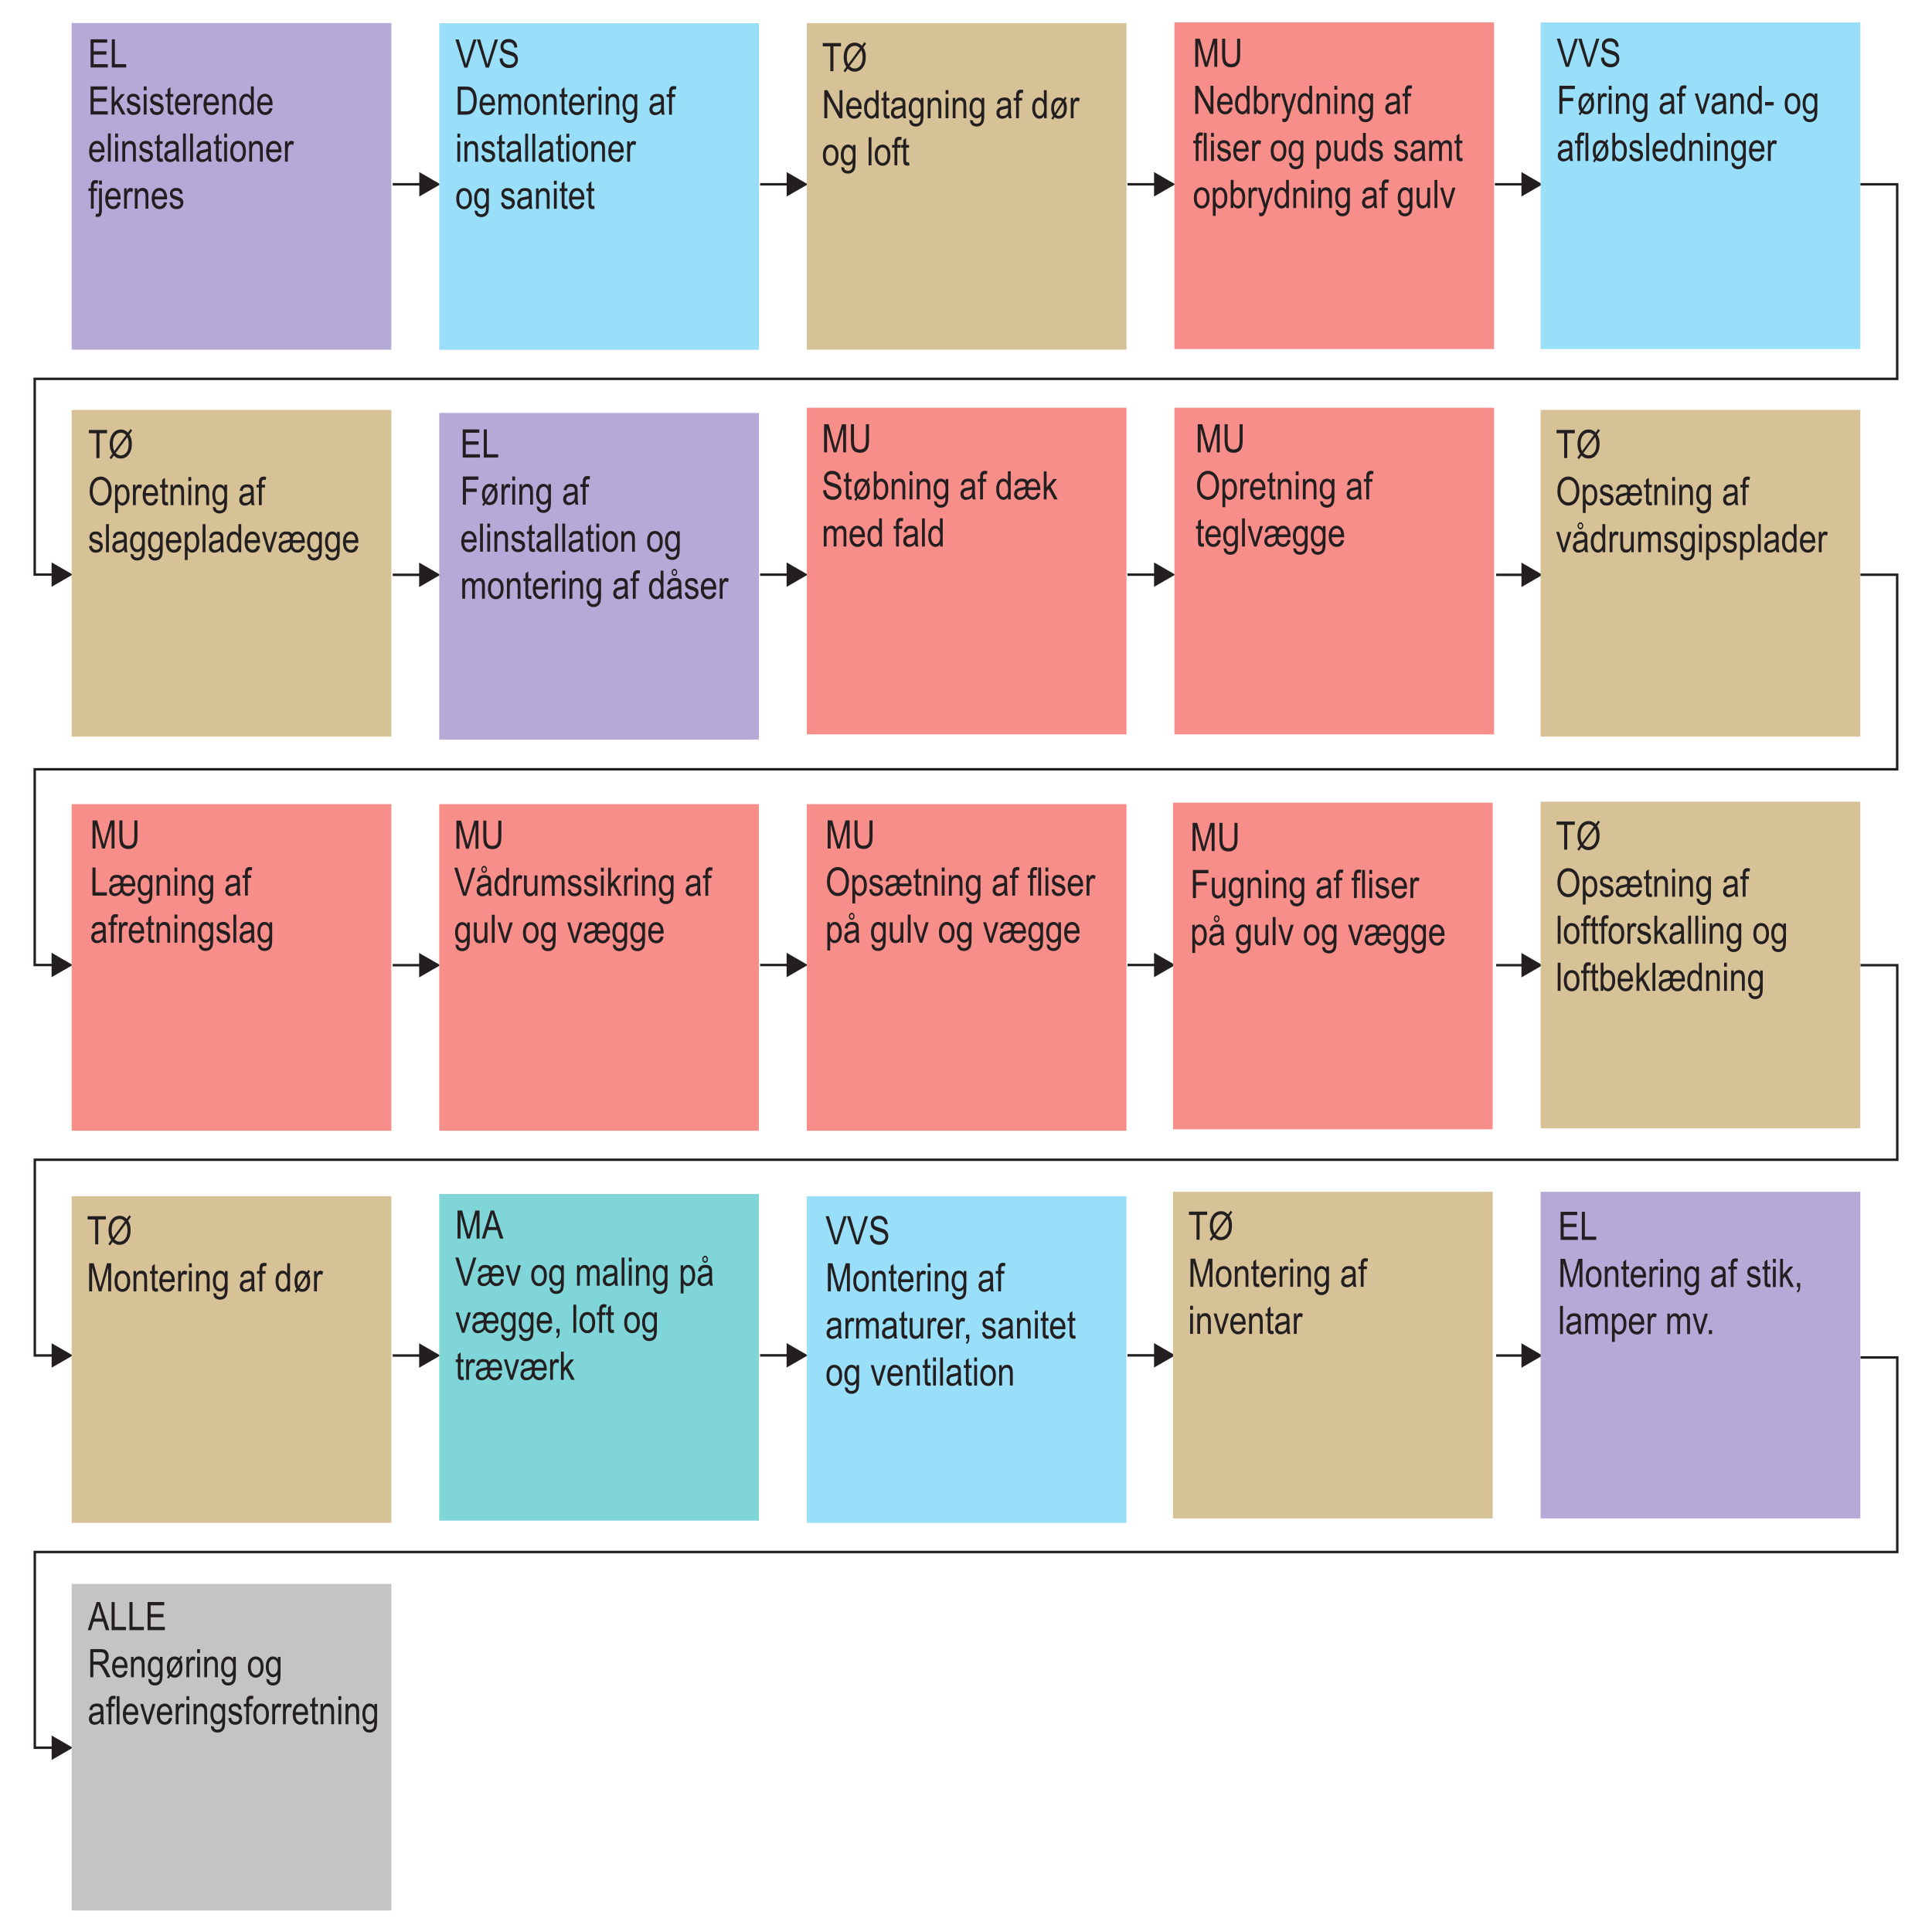 <?xml version="1.0" encoding="UTF-8"?>
<svg xmlns="http://www.w3.org/2000/svg" xmlns:xlink="http://www.w3.org/1999/xlink" width="394.02pt" height="394.02pt" viewBox="0 0 394.02 394.02" version="1.1">
<defs>
<g>
<symbol overflow="visible" id="glyph0-0">
<path style="stroke:none;" d="M 1.688 0 L 1.688 -5 L 0.172 -5 L 0.172 0 Z M 0.359 -4.828 L 1.516 -4.828 L 1.516 -0.203 L 0.359 -0.203 Z M 0.359 -4.828 "/>
</symbol>
<symbol overflow="visible" id="glyph0-1">
<path style="stroke:none;" d="M 1.094 0 L 1.094 -4.891 L 2.438 0 L 3 0 L 4.375 -4.812 L 4.375 0 L 4.969 0 L 4.969 -5.734 L 4.125 -5.734 L 3.016 -1.75 C 2.891 -1.344 2.812 -1.031 2.766 -0.828 L 2.531 -1.672 L 1.422 -5.734 L 0.484 -5.734 L 0.484 0 Z M 1.094 0 "/>
</symbol>
<symbol overflow="visible" id="glyph0-2">
<path style="stroke:none;" d="M 3.562 -2.422 C 3.562 -1.703 3.469 -1.203 3.266 -0.953 C 3.078 -0.719 2.75 -0.578 2.312 -0.578 C 2.047 -0.578 1.828 -0.641 1.641 -0.766 C 1.469 -0.891 1.328 -1.062 1.25 -1.297 C 1.172 -1.531 1.125 -1.906 1.125 -2.422 L 1.125 -5.734 L 0.5 -5.734 L 0.5 -2.422 C 0.5 -1.484 0.656 -0.828 0.969 -0.453 C 1.266 -0.094 1.734 0.094 2.359 0.094 C 2.797 0.094 3.156 -0.016 3.438 -0.219 C 3.734 -0.422 3.922 -0.703 4.031 -1.062 C 4.141 -1.406 4.188 -1.859 4.188 -2.422 L 4.188 -5.734 L 3.562 -5.734 Z M 3.562 -2.422 "/>
</symbol>
<symbol overflow="visible" id="glyph0-3">
<path style="stroke:none;" d="M 0.906 -0.812 C 1.344 -0.203 1.891 0.094 2.578 0.094 C 3.266 0.094 3.828 -0.203 4.25 -0.781 C 4.641 -1.312 4.828 -2.016 4.828 -2.859 C 4.828 -3.469 4.734 -4.016 4.531 -4.453 C 4.344 -4.891 4.062 -5.234 3.719 -5.469 C 3.391 -5.703 3 -5.828 2.578 -5.828 C 1.938 -5.828 1.406 -5.562 0.984 -5.047 C 0.547 -4.516 0.344 -3.766 0.344 -2.781 C 0.344 -2.016 0.531 -1.359 0.906 -0.812 Z M 1.438 -4.594 C 1.734 -4.984 2.125 -5.172 2.594 -5.172 C 2.875 -5.172 3.156 -5.094 3.406 -4.906 C 3.641 -4.734 3.828 -4.5 3.953 -4.188 C 4.109 -3.812 4.188 -3.375 4.188 -2.875 C 4.188 -2.109 4.047 -1.531 3.734 -1.141 C 3.422 -0.75 3.047 -0.547 2.578 -0.547 C 2.141 -0.547 1.75 -0.75 1.438 -1.141 C 1.125 -1.531 0.969 -2.078 0.969 -2.781 C 0.969 -3.594 1.125 -4.203 1.438 -4.594 Z M 1.438 -4.594 "/>
</symbol>
<symbol overflow="visible" id="glyph0-4">
<path style="stroke:none;" d="M 1 1.594 L 1 -0.422 C 1.109 -0.25 1.25 -0.125 1.406 -0.047 C 1.547 0.047 1.719 0.094 1.891 0.094 C 2.281 0.094 2.641 -0.094 2.938 -0.484 C 3.234 -0.859 3.375 -1.406 3.375 -2.109 C 3.375 -2.562 3.312 -2.953 3.172 -3.281 C 3.047 -3.594 2.875 -3.844 2.656 -4 C 2.453 -4.156 2.203 -4.234 1.938 -4.234 C 1.734 -4.234 1.547 -4.188 1.391 -4.094 C 1.234 -3.984 1.094 -3.828 0.953 -3.609 L 0.953 -4.156 L 0.422 -4.156 L 0.422 1.594 Z M 1.234 -3.266 C 1.422 -3.547 1.625 -3.688 1.859 -3.688 C 2.125 -3.688 2.344 -3.562 2.516 -3.297 C 2.703 -3.047 2.781 -2.625 2.781 -2.094 C 2.781 -1.547 2.703 -1.141 2.516 -0.875 C 2.328 -0.609 2.109 -0.484 1.875 -0.484 C 1.609 -0.484 1.406 -0.609 1.219 -0.859 C 1.047 -1.109 0.953 -1.516 0.953 -2.047 C 0.953 -2.578 1.047 -2.984 1.234 -3.266 Z M 1.234 -3.266 "/>
</symbol>
<symbol overflow="visible" id="glyph0-5">
<path style="stroke:none;" d="M 1 0 L 1 -2.172 C 1 -2.469 1.047 -2.766 1.109 -3.031 C 1.156 -3.172 1.219 -3.297 1.328 -3.391 C 1.422 -3.469 1.531 -3.516 1.656 -3.516 C 1.797 -3.516 1.938 -3.469 2.078 -3.359 L 2.266 -4.016 C 2.078 -4.172 1.875 -4.234 1.688 -4.234 C 1.547 -4.234 1.422 -4.188 1.312 -4.094 C 1.203 -4 1.078 -3.812 0.938 -3.516 L 0.938 -4.156 L 0.422 -4.156 L 0.422 0 Z M 1 0 "/>
</symbol>
<symbol overflow="visible" id="glyph0-6">
<path style="stroke:none;" d="M 1.844 -0.484 C 1.562 -0.484 1.344 -0.594 1.141 -0.844 C 0.938 -1.078 0.844 -1.422 0.812 -1.891 L 3.359 -1.891 L 3.359 -2.078 C 3.359 -2.781 3.219 -3.312 2.922 -3.688 C 2.625 -4.062 2.25 -4.234 1.812 -4.234 C 1.359 -4.234 0.969 -4.047 0.672 -3.672 C 0.375 -3.297 0.219 -2.75 0.219 -2.047 C 0.219 -1.344 0.375 -0.812 0.672 -0.453 C 0.969 -0.094 1.359 0.094 1.844 0.094 C 2.219 0.094 2.547 -0.016 2.812 -0.234 C 3.062 -0.469 3.25 -0.797 3.344 -1.234 L 2.75 -1.328 C 2.578 -0.766 2.281 -0.484 1.844 -0.484 Z M 1.156 -3.344 C 1.344 -3.562 1.547 -3.656 1.812 -3.656 C 2.109 -3.656 2.344 -3.531 2.516 -3.281 C 2.641 -3.094 2.734 -2.828 2.75 -2.469 L 0.844 -2.469 C 0.875 -2.844 0.969 -3.125 1.156 -3.344 Z M 1.156 -3.344 "/>
</symbol>
<symbol overflow="visible" id="glyph0-7">
<path style="stroke:none;" d="M 1.453 -0.594 C 1.312 -0.594 1.234 -0.641 1.172 -0.75 C 1.141 -0.812 1.125 -0.953 1.125 -1.172 L 1.125 -3.609 L 1.719 -3.609 L 1.719 -4.156 L 1.125 -4.156 L 1.125 -5.594 L 0.547 -5.172 L 0.547 -4.156 L 0.125 -4.156 L 0.125 -3.609 L 0.547 -3.609 L 0.547 -1.219 C 0.547 -0.797 0.578 -0.531 0.625 -0.391 C 0.656 -0.25 0.75 -0.141 0.875 -0.062 C 1 0.016 1.156 0.062 1.359 0.062 C 1.484 0.062 1.625 0.031 1.797 -0.016 L 1.719 -0.625 C 1.609 -0.609 1.516 -0.594 1.453 -0.594 Z M 1.453 -0.594 "/>
</symbol>
<symbol overflow="visible" id="glyph0-8">
<path style="stroke:none;" d="M 1 0 L 1 -2.266 C 1 -2.766 1.078 -3.125 1.25 -3.312 C 1.406 -3.531 1.625 -3.625 1.906 -3.625 C 2.047 -3.625 2.172 -3.594 2.281 -3.516 C 2.406 -3.438 2.484 -3.328 2.531 -3.188 C 2.578 -3.047 2.609 -2.828 2.609 -2.516 L 2.609 0 L 3.188 0 L 3.188 -2.547 C 3.188 -2.938 3.156 -3.219 3.109 -3.406 C 3.062 -3.578 3 -3.734 2.906 -3.844 C 2.812 -3.969 2.688 -4.062 2.531 -4.141 C 2.375 -4.203 2.203 -4.234 2.031 -4.234 C 1.797 -4.234 1.578 -4.188 1.406 -4.078 C 1.219 -3.953 1.078 -3.781 0.938 -3.562 L 0.938 -4.156 L 0.422 -4.156 L 0.422 0 Z M 1 0 "/>
</symbol>
<symbol overflow="visible" id="glyph0-9">
<path style="stroke:none;" d="M 1 -4.922 L 1 -5.734 L 0.422 -5.734 L 0.422 -4.922 Z M 1 0 L 1 -4.156 L 0.422 -4.156 L 0.422 0 Z M 1 0 "/>
</symbol>
<symbol overflow="visible" id="glyph0-10">
<path style="stroke:none;" d="M 0.656 1.328 C 0.891 1.562 1.234 1.688 1.672 1.688 C 2.016 1.688 2.297 1.594 2.531 1.438 C 2.766 1.281 2.938 1.078 3.047 0.797 C 3.141 0.531 3.203 0.078 3.203 -0.562 L 3.203 -4.156 L 2.672 -4.156 L 2.672 -3.656 C 2.547 -3.844 2.406 -3.984 2.234 -4.094 C 2.062 -4.188 1.875 -4.234 1.688 -4.234 C 1.406 -4.234 1.156 -4.156 0.938 -4.016 C 0.719 -3.844 0.531 -3.609 0.406 -3.266 C 0.266 -2.938 0.203 -2.547 0.203 -2.109 C 0.203 -1.438 0.359 -0.906 0.656 -0.516 C 0.938 -0.172 1.266 0 1.688 0 C 1.875 0 2.047 -0.047 2.203 -0.141 C 2.359 -0.219 2.5 -0.359 2.625 -0.531 C 2.625 -0.078 2.609 0.234 2.578 0.391 C 2.516 0.625 2.422 0.797 2.266 0.922 C 2.109 1.047 1.906 1.109 1.656 1.109 C 1.422 1.109 1.234 1.047 1.109 0.938 C 0.969 0.828 0.891 0.672 0.875 0.453 L 0.312 0.344 C 0.297 0.766 0.422 1.094 0.656 1.328 Z M 1.062 -3.281 C 1.25 -3.531 1.453 -3.656 1.703 -3.656 C 1.969 -3.656 2.188 -3.531 2.391 -3.281 C 2.562 -3.031 2.656 -2.641 2.656 -2.125 C 2.656 -1.578 2.578 -1.188 2.391 -0.938 C 2.203 -0.703 1.984 -0.578 1.734 -0.578 C 1.469 -0.578 1.234 -0.703 1.062 -0.953 C 0.875 -1.203 0.797 -1.594 0.797 -2.141 C 0.797 -2.641 0.875 -3.031 1.062 -3.281 Z M 1.062 -3.281 "/>
</symbol>
<symbol overflow="visible" id="glyph0-11">
<path style="stroke:none;" d=""/>
</symbol>
<symbol overflow="visible" id="glyph0-12">
<path style="stroke:none;" d="M 2.766 0 L 3.359 0 C 3.281 -0.156 3.234 -0.328 3.219 -0.5 C 3.188 -0.672 3.172 -1.078 3.172 -1.734 L 3.172 -2.672 C 3.172 -3.062 3.156 -3.344 3.094 -3.547 C 3.047 -3.734 2.906 -3.906 2.719 -4.047 C 2.5 -4.172 2.219 -4.234 1.875 -4.234 C 1.406 -4.234 1.062 -4.141 0.812 -3.938 C 0.562 -3.734 0.406 -3.422 0.312 -2.969 L 0.891 -2.875 C 0.953 -3.172 1.062 -3.391 1.188 -3.5 C 1.312 -3.609 1.516 -3.656 1.797 -3.656 C 2.094 -3.656 2.297 -3.578 2.453 -3.422 C 2.547 -3.297 2.594 -3.094 2.594 -2.812 L 2.594 -2.625 C 2.375 -2.531 2.031 -2.453 1.562 -2.391 C 1.219 -2.344 0.953 -2.266 0.781 -2.156 C 0.609 -2.062 0.469 -1.906 0.375 -1.734 C 0.266 -1.547 0.219 -1.328 0.219 -1.094 C 0.219 -0.734 0.328 -0.438 0.547 -0.219 C 0.75 -0.016 1.031 0.094 1.391 0.094 C 1.609 0.094 1.828 0.047 2.047 -0.062 C 2.25 -0.156 2.453 -0.312 2.641 -0.516 C 2.656 -0.312 2.703 -0.141 2.766 0 Z M 2.594 -1.828 C 2.594 -1.484 2.547 -1.219 2.469 -1.047 C 2.391 -0.859 2.266 -0.719 2.094 -0.609 C 1.922 -0.516 1.734 -0.453 1.531 -0.453 C 1.312 -0.453 1.141 -0.516 1.031 -0.625 C 0.906 -0.75 0.844 -0.906 0.844 -1.109 C 0.844 -1.234 0.859 -1.359 0.922 -1.453 C 0.969 -1.547 1.047 -1.609 1.141 -1.672 C 1.234 -1.734 1.406 -1.781 1.656 -1.812 C 2.078 -1.891 2.391 -1.969 2.594 -2.078 Z M 2.594 -1.828 "/>
</symbol>
<symbol overflow="visible" id="glyph0-13">
<path style="stroke:none;" d="M 1.156 0 L 1.156 -3.609 L 1.828 -3.609 L 1.828 -4.156 L 1.156 -4.156 L 1.156 -4.531 C 1.156 -4.781 1.203 -4.953 1.266 -5.047 C 1.344 -5.125 1.469 -5.172 1.641 -5.172 C 1.75 -5.172 1.859 -5.156 1.969 -5.141 L 2.062 -5.75 C 1.875 -5.797 1.688 -5.828 1.516 -5.828 C 1.312 -5.828 1.141 -5.781 1 -5.703 C 0.859 -5.609 0.75 -5.484 0.688 -5.312 C 0.609 -5.156 0.578 -4.922 0.578 -4.594 L 0.578 -4.156 L 0.078 -4.156 L 0.078 -3.609 L 0.578 -3.609 L 0.578 0 Z M 1.156 0 "/>
</symbol>
<symbol overflow="visible" id="glyph0-14">
<path style="stroke:none;" d="M 0.984 0 L 0.984 -5.734 L 0.406 -5.734 L 0.406 0 Z M 0.984 0 "/>
</symbol>
<symbol overflow="visible" id="glyph0-15">
<path style="stroke:none;" d="M 1.922 0 L 3.219 -4.156 L 2.609 -4.156 L 1.859 -1.625 C 1.766 -1.312 1.703 -1.047 1.641 -0.828 C 1.578 -1.109 1.516 -1.391 1.422 -1.656 L 0.703 -4.156 L 0.094 -4.156 L 1.391 0 Z M 1.922 0 "/>
</symbol>
<symbol overflow="visible" id="glyph0-16">
<path style="stroke:none;" d="M 4.938 -1.359 C 4.891 -1.078 4.781 -0.859 4.625 -0.703 C 4.469 -0.547 4.281 -0.484 4.078 -0.484 C 3.891 -0.484 3.719 -0.531 3.562 -0.641 C 3.406 -0.75 3.281 -0.891 3.203 -1.062 C 3.141 -1.234 3.094 -1.516 3.094 -1.891 L 5.547 -1.891 L 5.562 -2.125 C 5.562 -2.562 5.484 -2.938 5.344 -3.281 C 5.203 -3.609 5.031 -3.859 4.812 -4.016 C 4.578 -4.156 4.344 -4.234 4.047 -4.234 C 3.594 -4.234 3.234 -4.062 2.953 -3.688 C 2.859 -3.875 2.719 -4.016 2.531 -4.109 C 2.359 -4.188 2.109 -4.234 1.781 -4.234 C 1.359 -4.234 1.031 -4.141 0.797 -3.938 C 0.547 -3.734 0.391 -3.406 0.297 -2.938 L 0.859 -2.859 C 0.922 -3.172 1.016 -3.391 1.156 -3.5 C 1.281 -3.609 1.484 -3.656 1.781 -3.656 C 2.047 -3.656 2.234 -3.594 2.359 -3.469 C 2.469 -3.344 2.531 -3.109 2.531 -2.766 L 2.516 -2.609 C 2.297 -2.531 2.031 -2.469 1.719 -2.422 C 1.281 -2.359 0.984 -2.266 0.797 -2.172 C 0.609 -2.062 0.469 -1.922 0.375 -1.734 C 0.266 -1.531 0.203 -1.312 0.203 -1.094 C 0.203 -0.75 0.312 -0.453 0.531 -0.234 C 0.734 -0.016 1.016 0.094 1.375 0.094 C 1.875 0.094 2.359 -0.156 2.781 -0.688 C 2.938 -0.406 3.141 -0.203 3.344 -0.094 C 3.547 0.031 3.781 0.094 4.047 0.094 C 4.422 0.094 4.734 -0.016 4.984 -0.25 C 5.25 -0.469 5.438 -0.812 5.547 -1.25 Z M 3.391 -3.359 C 3.562 -3.562 3.781 -3.656 4.047 -3.656 C 4.297 -3.656 4.5 -3.562 4.672 -3.391 C 4.844 -3.188 4.938 -2.891 4.969 -2.469 L 3.094 -2.469 C 3.125 -2.859 3.219 -3.156 3.391 -3.359 Z M 2.484 -1.25 C 2.438 -1.031 2.312 -0.828 2.125 -0.688 C 1.938 -0.531 1.734 -0.453 1.484 -0.453 C 1.266 -0.453 1.109 -0.516 0.984 -0.641 C 0.875 -0.766 0.812 -0.922 0.812 -1.109 C 0.812 -1.312 0.875 -1.469 1.016 -1.594 C 1.109 -1.688 1.266 -1.75 1.5 -1.797 C 2.016 -1.891 2.359 -1.984 2.531 -2.078 C 2.531 -1.656 2.516 -1.391 2.484 -1.25 Z M 2.484 -1.25 "/>
</symbol>
<symbol overflow="visible" id="glyph0-17">
<path style="stroke:none;" d="M 2.344 0 L 2.344 -5.062 L 3.891 -5.062 L 3.891 -5.734 L 0.172 -5.734 L 0.172 -5.062 L 1.719 -5.062 L 1.719 0 Z M 2.344 0 "/>
</symbol>
<symbol overflow="visible" id="glyph0-18">
<path style="stroke:none;" d="M 3.312 -5.688 C 3.094 -5.781 2.844 -5.828 2.578 -5.828 C 2.156 -5.828 1.781 -5.719 1.438 -5.484 C 1.109 -5.266 0.828 -4.922 0.625 -4.469 C 0.422 -4.016 0.312 -3.469 0.312 -2.844 C 0.312 -2.469 0.359 -2.141 0.422 -1.875 C 0.5 -1.594 0.625 -1.266 0.844 -0.859 L 0.281 -0.094 L 0.594 0.234 L 1.141 -0.5 C 1.391 -0.281 1.609 -0.125 1.828 -0.031 C 2.062 0.062 2.297 0.094 2.562 0.094 C 2.969 0.094 3.359 -0.016 3.703 -0.25 C 4.031 -0.484 4.297 -0.812 4.516 -1.266 C 4.719 -1.703 4.812 -2.234 4.812 -2.875 C 4.812 -3.25 4.781 -3.594 4.719 -3.891 C 4.641 -4.172 4.5 -4.484 4.312 -4.844 L 4.875 -5.609 L 4.562 -5.938 L 4.031 -5.203 C 3.766 -5.438 3.531 -5.594 3.312 -5.688 Z M 1.25 -1.422 C 1.141 -1.688 1.062 -1.906 1.016 -2.109 C 0.969 -2.312 0.953 -2.562 0.953 -2.844 C 0.953 -3.625 1.109 -4.203 1.422 -4.594 C 1.734 -4.984 2.109 -5.172 2.578 -5.172 C 2.781 -5.172 2.953 -5.141 3.109 -5.078 C 3.25 -5.016 3.438 -4.875 3.641 -4.688 Z M 4.172 -2.844 C 4.172 -2.109 4.031 -1.531 3.719 -1.141 C 3.406 -0.75 3.016 -0.547 2.562 -0.547 C 2.375 -0.547 2.188 -0.578 2.031 -0.656 C 1.859 -0.734 1.688 -0.859 1.516 -1.031 L 3.906 -4.281 C 4.094 -3.859 4.172 -3.391 4.172 -2.844 Z M 4.172 -2.844 "/>
</symbol>
<symbol overflow="visible" id="glyph0-19">
<path style="stroke:none;" d="M 1.094 0 L 1.094 -4.5 L 3.547 0 L 4.188 0 L 4.188 -5.734 L 3.594 -5.734 L 3.594 -1.219 L 1.125 -5.734 L 0.484 -5.734 L 0.484 0 Z M 1.094 0 "/>
</symbol>
<symbol overflow="visible" id="glyph0-20">
<path style="stroke:none;" d="M 3.172 0 L 3.172 -5.734 L 2.594 -5.734 L 2.594 -3.672 C 2.484 -3.844 2.359 -3.984 2.188 -4.094 C 2.031 -4.188 1.844 -4.234 1.656 -4.234 C 1.391 -4.234 1.156 -4.156 0.938 -4 C 0.719 -3.844 0.547 -3.594 0.406 -3.266 C 0.281 -2.938 0.219 -2.547 0.219 -2.078 C 0.219 -1.391 0.359 -0.844 0.656 -0.469 C 0.953 -0.094 1.297 0.094 1.703 0.094 C 1.891 0.094 2.062 0.047 2.234 -0.062 C 2.391 -0.172 2.531 -0.312 2.625 -0.516 L 2.625 0 Z M 1.078 -3.281 C 1.25 -3.531 1.453 -3.656 1.703 -3.656 C 1.969 -3.656 2.188 -3.531 2.375 -3.266 C 2.547 -2.984 2.641 -2.562 2.641 -1.984 C 2.641 -1.484 2.547 -1.109 2.375 -0.859 C 2.188 -0.609 1.984 -0.484 1.734 -0.484 C 1.484 -0.484 1.266 -0.609 1.094 -0.875 C 0.906 -1.125 0.812 -1.531 0.812 -2.078 C 0.812 -2.609 0.891 -3.031 1.078 -3.281 Z M 1.078 -3.281 "/>
</symbol>
<symbol overflow="visible" id="glyph0-21">
<path style="stroke:none;" d="M 2.484 -4.156 C 2.344 -4.219 2.188 -4.234 2.031 -4.234 C 1.562 -4.234 1.188 -4.062 0.891 -3.688 C 0.594 -3.312 0.438 -2.766 0.438 -2.016 C 0.438 -1.688 0.484 -1.391 0.562 -1.094 C 0.609 -0.906 0.703 -0.719 0.844 -0.516 L 0.484 0.031 L 0.797 0.312 L 1.125 -0.219 C 1.391 -0.016 1.688 0.094 2.016 0.094 C 2.484 0.094 2.875 -0.094 3.172 -0.453 C 3.469 -0.812 3.625 -1.359 3.625 -2.078 C 3.625 -2.406 3.594 -2.703 3.531 -2.953 C 3.484 -3.141 3.391 -3.359 3.25 -3.578 L 3.594 -4.125 L 3.281 -4.406 L 2.969 -3.906 C 2.797 -4.031 2.625 -4.109 2.484 -4.156 Z M 1.203 -1.094 C 1.094 -1.359 1.031 -1.688 1.031 -2.094 C 1.031 -2.609 1.125 -3.016 1.328 -3.266 C 1.516 -3.531 1.766 -3.656 2.031 -3.656 C 2.25 -3.656 2.453 -3.578 2.641 -3.391 Z M 3 -2.562 C 3.031 -2.438 3.031 -2.266 3.031 -2.078 C 3.031 -1.531 2.938 -1.141 2.734 -0.875 C 2.547 -0.609 2.297 -0.484 2.016 -0.484 C 1.797 -0.484 1.609 -0.562 1.453 -0.734 L 2.891 -3.016 C 2.938 -2.844 2.984 -2.688 3 -2.562 Z M 3 -2.562 "/>
</symbol>
<symbol overflow="visible" id="glyph0-22">
<path style="stroke:none;" d="M 0.656 -0.453 C 0.969 -0.094 1.344 0.094 1.797 0.094 C 2.266 0.094 2.641 -0.094 2.938 -0.453 C 3.234 -0.812 3.391 -1.375 3.391 -2.109 C 3.391 -2.797 3.234 -3.328 2.938 -3.703 C 2.625 -4.062 2.25 -4.234 1.797 -4.234 C 1.344 -4.234 0.953 -4.062 0.656 -3.703 C 0.359 -3.328 0.203 -2.797 0.203 -2.078 C 0.203 -1.359 0.359 -0.812 0.656 -0.453 Z M 1.094 -3.266 C 1.281 -3.531 1.516 -3.656 1.781 -3.656 C 2.078 -3.656 2.312 -3.531 2.516 -3.266 C 2.703 -3.016 2.797 -2.609 2.797 -2.078 C 2.797 -1.547 2.703 -1.141 2.516 -0.875 C 2.312 -0.609 2.094 -0.484 1.812 -0.484 C 1.531 -0.484 1.281 -0.609 1.094 -0.875 C 0.891 -1.141 0.797 -1.531 0.797 -2.078 C 0.797 -2.609 0.891 -3.016 1.094 -3.266 Z M 1.094 -3.266 "/>
</symbol>
<symbol overflow="visible" id="glyph0-23">
<path style="stroke:none;" d="M 4.031 0 L 4.031 -0.672 L 1.141 -0.672 L 1.141 -2.625 L 3.75 -2.625 L 3.75 -3.297 L 1.141 -3.297 L 1.141 -5.062 L 3.906 -5.062 L 3.906 -5.734 L 0.516 -5.734 L 0.516 0 Z M 4.031 0 "/>
</symbol>
<symbol overflow="visible" id="glyph0-24">
<path style="stroke:none;" d="M 3.406 0 L 3.406 -0.672 L 1.094 -0.672 L 1.094 -5.734 L 0.469 -5.734 L 0.469 0 Z M 3.406 0 "/>
</symbol>
<symbol overflow="visible" id="glyph0-25">
<path style="stroke:none;" d="M 1.609 0.094 C 2.062 0.094 2.391 -0.031 2.641 -0.266 C 2.891 -0.516 3.031 -0.844 3.031 -1.234 C 3.031 -1.453 2.984 -1.641 2.906 -1.797 C 2.828 -1.953 2.719 -2.078 2.578 -2.156 C 2.453 -2.25 2.141 -2.375 1.656 -2.516 C 1.297 -2.625 1.094 -2.719 1.031 -2.766 C 0.906 -2.859 0.844 -2.969 0.844 -3.125 C 0.844 -3.281 0.906 -3.422 1.031 -3.516 C 1.156 -3.609 1.344 -3.656 1.594 -3.656 C 2.047 -3.656 2.281 -3.438 2.344 -2.969 L 2.891 -3.078 C 2.859 -3.359 2.781 -3.578 2.688 -3.734 C 2.578 -3.891 2.438 -4.016 2.25 -4.109 C 2.062 -4.188 1.828 -4.234 1.578 -4.234 C 1.172 -4.234 0.859 -4.125 0.641 -3.906 C 0.406 -3.688 0.297 -3.406 0.297 -3.047 C 0.297 -2.844 0.344 -2.656 0.422 -2.5 C 0.5 -2.344 0.625 -2.203 0.781 -2.109 C 0.922 -2.016 1.219 -1.891 1.672 -1.766 C 1.984 -1.656 2.188 -1.578 2.25 -1.516 C 2.375 -1.438 2.438 -1.297 2.438 -1.141 C 2.438 -0.938 2.359 -0.797 2.219 -0.656 C 2.094 -0.547 1.891 -0.484 1.641 -0.484 C 1.406 -0.484 1.203 -0.547 1.062 -0.703 C 0.906 -0.828 0.812 -1.062 0.781 -1.344 L 0.203 -1.234 C 0.328 -0.359 0.797 0.094 1.609 0.094 Z M 1.609 0.094 "/>
</symbol>
<symbol overflow="visible" id="glyph0-26">
<path style="stroke:none;" d="M 1.016 0 L 1.016 -1.641 L 1.422 -2.125 L 2.547 0 L 3.266 0 L 1.828 -2.609 L 3.125 -4.156 L 2.375 -4.156 L 1.016 -2.469 L 1.016 -5.734 L 0.438 -5.734 L 0.438 0 Z M 1.016 0 "/>
</symbol>
<symbol overflow="visible" id="glyph0-27">
<path style="stroke:none;" d="M 0.906 0 C 0.906 0.25 0.875 0.438 0.812 0.547 C 0.75 0.688 0.672 0.766 0.547 0.828 L 0.719 1.141 C 0.891 1.047 1.016 0.906 1.109 0.734 C 1.203 0.547 1.25 0.312 1.25 0 L 1.25 -0.797 L 0.594 -0.797 L 0.594 0 Z M 0.906 0 "/>
</symbol>
<symbol overflow="visible" id="glyph0-28">
<path style="stroke:none;" d="M 1 0 L 1 -2.156 C 1 -2.719 1.078 -3.109 1.219 -3.312 C 1.375 -3.531 1.578 -3.625 1.844 -3.625 C 2.031 -3.625 2.172 -3.562 2.281 -3.422 C 2.391 -3.281 2.438 -3.047 2.438 -2.703 L 2.438 0 L 3.016 0 L 3.016 -2.406 C 3.016 -2.828 3.094 -3.141 3.25 -3.344 C 3.406 -3.531 3.609 -3.625 3.859 -3.625 C 3.969 -3.625 4.094 -3.594 4.188 -3.531 C 4.281 -3.469 4.359 -3.375 4.391 -3.234 C 4.438 -3.125 4.453 -2.906 4.453 -2.609 L 4.453 0 L 5.031 0 L 5.031 -2.844 C 5.031 -3.344 4.938 -3.688 4.75 -3.906 C 4.562 -4.125 4.297 -4.234 3.969 -4.234 C 3.766 -4.234 3.562 -4.172 3.391 -4.062 C 3.219 -3.938 3.062 -3.766 2.922 -3.516 C 2.859 -3.75 2.734 -3.922 2.578 -4.062 C 2.406 -4.172 2.203 -4.234 1.969 -4.234 C 1.766 -4.234 1.562 -4.188 1.391 -4.062 C 1.203 -3.938 1.062 -3.781 0.938 -3.562 L 0.938 -4.156 L 0.422 -4.156 L 0.422 0 Z M 1 0 "/>
</symbol>
<symbol overflow="visible" id="glyph0-29">
<path style="stroke:none;" d="M 1.266 0 L 1.266 -0.797 L 0.609 -0.797 L 0.609 0 Z M 1.266 0 "/>
</symbol>
<symbol overflow="visible" id="glyph0-30">
<path style="stroke:none;" d="M 2.484 0 L 4.328 -5.734 L 3.703 -5.734 L 2.422 -1.562 C 2.328 -1.25 2.25 -0.938 2.172 -0.625 C 2.109 -0.938 2.016 -1.234 1.922 -1.562 L 0.703 -5.734 L 0.031 -5.734 L 1.844 0 Z M 2.484 0 "/>
</symbol>
<symbol overflow="visible" id="glyph0-31">
<path style="stroke:none;" d="M 0.828 -0.438 C 1.172 -0.078 1.641 0.094 2.219 0.094 C 2.594 0.094 2.906 0.031 3.172 -0.109 C 3.438 -0.25 3.641 -0.469 3.797 -0.734 C 3.953 -1 4.031 -1.297 4.031 -1.625 C 4.031 -1.953 3.953 -2.234 3.812 -2.484 C 3.672 -2.719 3.453 -2.906 3.172 -3.062 C 2.984 -3.141 2.656 -3.25 2.188 -3.391 C 1.719 -3.516 1.406 -3.641 1.266 -3.766 C 1.141 -3.891 1.078 -4.078 1.078 -4.297 C 1.078 -4.547 1.172 -4.766 1.359 -4.922 C 1.531 -5.078 1.797 -5.156 2.156 -5.156 C 2.5 -5.156 2.766 -5.062 2.953 -4.875 C 3.156 -4.703 3.266 -4.422 3.297 -4.062 L 3.891 -4.109 C 3.875 -4.469 3.797 -4.766 3.656 -5.031 C 3.516 -5.281 3.312 -5.484 3.047 -5.609 C 2.781 -5.75 2.484 -5.828 2.125 -5.828 C 1.625 -5.828 1.219 -5.688 0.922 -5.391 C 0.625 -5.094 0.469 -4.719 0.469 -4.25 C 0.469 -3.984 0.531 -3.766 0.625 -3.547 C 0.734 -3.344 0.875 -3.172 1.062 -3.047 C 1.25 -2.906 1.562 -2.781 2.016 -2.641 C 2.516 -2.5 2.828 -2.391 2.984 -2.312 C 3.141 -2.234 3.25 -2.125 3.312 -2 C 3.391 -1.875 3.438 -1.734 3.438 -1.562 C 3.438 -1.266 3.328 -1.031 3.125 -0.859 C 2.922 -0.672 2.625 -0.578 2.266 -0.578 C 2.016 -0.578 1.781 -0.641 1.578 -0.75 C 1.375 -0.844 1.203 -0.984 1.109 -1.172 C 0.984 -1.344 0.922 -1.594 0.891 -1.906 L 0.297 -1.844 C 0.312 -1.25 0.484 -0.781 0.828 -0.438 Z M 0.828 -0.438 "/>
</symbol>
<symbol overflow="visible" id="glyph0-32">
<path style="stroke:none;" d="M 1.172 0 L 1.172 -2.594 L 3.375 -2.594 L 3.375 -3.266 L 1.172 -3.266 L 1.172 -5.062 L 3.719 -5.062 L 3.719 -5.734 L 0.547 -5.734 L 0.547 0 Z M 1.172 0 "/>
</symbol>
<symbol overflow="visible" id="glyph0-33">
<path style="stroke:none;" d="M 1.969 -1.719 L 1.969 -2.422 L 0.203 -2.422 L 0.203 -1.719 Z M 1.969 -1.719 "/>
</symbol>
<symbol overflow="visible" id="glyph0-34">
<path style="stroke:none;" d="M 0.953 -0.516 C 1.078 -0.312 1.203 -0.156 1.375 -0.062 C 1.531 0.047 1.703 0.094 1.906 0.094 C 2.297 0.094 2.641 -0.094 2.938 -0.484 C 3.234 -0.859 3.375 -1.406 3.375 -2.109 C 3.375 -2.562 3.312 -2.953 3.188 -3.281 C 3.047 -3.594 2.875 -3.844 2.656 -4 C 2.438 -4.156 2.203 -4.234 1.938 -4.234 C 1.75 -4.234 1.562 -4.188 1.422 -4.109 C 1.266 -4.016 1.125 -3.875 1 -3.688 L 1 -5.734 L 0.422 -5.734 L 0.422 0 L 0.953 0 Z M 1.234 -3.266 C 1.422 -3.531 1.625 -3.656 1.859 -3.656 C 2.125 -3.656 2.344 -3.531 2.516 -3.281 C 2.703 -3.031 2.781 -2.625 2.781 -2.078 C 2.781 -1.547 2.703 -1.156 2.516 -0.875 C 2.328 -0.609 2.109 -0.484 1.875 -0.484 C 1.703 -0.484 1.547 -0.531 1.406 -0.641 C 1.25 -0.766 1.141 -0.922 1.078 -1.141 C 0.984 -1.359 0.953 -1.672 0.953 -2.109 C 0.953 -2.609 1.047 -2.984 1.234 -3.266 Z M 1.234 -3.266 "/>
</symbol>
<symbol overflow="visible" id="glyph0-35">
<path style="stroke:none;" d="M 2.188 0 C 2.672 0 3.062 -0.094 3.359 -0.281 C 3.656 -0.469 3.906 -0.797 4.094 -1.25 C 4.281 -1.703 4.375 -2.25 4.375 -2.891 C 4.375 -3.406 4.312 -3.844 4.203 -4.203 C 4.094 -4.578 3.938 -4.875 3.734 -5.125 C 3.531 -5.375 3.297 -5.531 3.031 -5.625 C 2.828 -5.703 2.516 -5.734 2.109 -5.734 L 0.5 -5.734 L 0.5 0 Z M 1.125 -5.062 L 2.109 -5.062 C 2.469 -5.062 2.734 -5.016 2.891 -4.938 C 3.141 -4.828 3.344 -4.609 3.5 -4.266 C 3.656 -3.938 3.734 -3.484 3.734 -2.906 C 3.734 -2.359 3.656 -1.891 3.516 -1.5 C 3.406 -1.219 3.234 -1 3.031 -0.875 C 2.828 -0.734 2.516 -0.672 2.125 -0.672 L 1.125 -0.672 Z M 1.125 -5.062 "/>
</symbol>
<symbol overflow="visible" id="glyph0-36">
<path style="stroke:none;" d="M 2.766 0 L 3.359 0 C 3.281 -0.156 3.234 -0.328 3.219 -0.5 C 3.188 -0.672 3.172 -1.078 3.172 -1.734 L 3.172 -2.672 C 3.172 -3.062 3.156 -3.344 3.094 -3.547 C 3.047 -3.734 2.906 -3.906 2.719 -4.047 C 2.5 -4.172 2.219 -4.234 1.875 -4.234 C 1.406 -4.234 1.062 -4.141 0.812 -3.938 C 0.562 -3.734 0.406 -3.422 0.312 -2.969 L 0.891 -2.875 C 0.953 -3.172 1.062 -3.391 1.188 -3.5 C 1.312 -3.609 1.516 -3.656 1.797 -3.656 C 2.094 -3.656 2.297 -3.578 2.453 -3.422 C 2.547 -3.297 2.594 -3.094 2.594 -2.812 L 2.594 -2.625 C 2.375 -2.531 2.031 -2.453 1.562 -2.391 C 1.219 -2.344 0.953 -2.266 0.781 -2.156 C 0.609 -2.062 0.469 -1.906 0.375 -1.734 C 0.266 -1.547 0.219 -1.328 0.219 -1.094 C 0.219 -0.734 0.328 -0.438 0.547 -0.219 C 0.75 -0.016 1.031 0.094 1.391 0.094 C 1.609 0.094 1.828 0.047 2.047 -0.062 C 2.25 -0.156 2.453 -0.312 2.641 -0.516 C 2.656 -0.312 2.703 -0.141 2.766 0 Z M 2.594 -1.828 C 2.594 -1.484 2.547 -1.219 2.469 -1.047 C 2.391 -0.859 2.266 -0.719 2.094 -0.609 C 1.922 -0.516 1.734 -0.453 1.531 -0.453 C 1.312 -0.453 1.141 -0.516 1.031 -0.625 C 0.906 -0.75 0.844 -0.906 0.844 -1.109 C 0.844 -1.234 0.859 -1.359 0.922 -1.453 C 0.969 -1.547 1.047 -1.609 1.141 -1.672 C 1.234 -1.734 1.406 -1.781 1.656 -1.812 C 2.078 -1.891 2.391 -1.969 2.594 -2.078 Z M 1.359 -4.875 C 1.469 -4.734 1.594 -4.656 1.75 -4.656 C 1.906 -4.656 2.047 -4.734 2.156 -4.859 C 2.266 -5 2.328 -5.172 2.328 -5.391 C 2.328 -5.594 2.266 -5.766 2.156 -5.891 C 2.047 -6.031 1.906 -6.109 1.75 -6.109 C 1.594 -6.109 1.469 -6.031 1.359 -5.891 C 1.234 -5.766 1.172 -5.594 1.172 -5.406 C 1.172 -5.188 1.234 -5.016 1.359 -4.875 Z M 1.531 -5.688 C 1.594 -5.766 1.672 -5.812 1.766 -5.812 C 1.844 -5.812 1.922 -5.766 1.984 -5.688 C 2.062 -5.609 2.094 -5.5 2.094 -5.391 C 2.094 -5.266 2.062 -5.156 1.984 -5.078 C 1.922 -5 1.844 -4.953 1.766 -4.953 C 1.672 -4.953 1.594 -5 1.531 -5.078 C 1.453 -5.156 1.422 -5.266 1.422 -5.391 C 1.422 -5.516 1.453 -5.609 1.531 -5.688 Z M 1.531 -5.688 "/>
</symbol>
<symbol overflow="visible" id="glyph0-37">
<path style="stroke:none;" d="M 3.156 0 L 3.156 -4.156 L 2.578 -4.156 L 2.578 -1.922 C 2.578 -1.406 2.516 -1.047 2.359 -0.859 C 2.188 -0.625 1.953 -0.516 1.688 -0.516 C 1.531 -0.516 1.406 -0.547 1.281 -0.641 C 1.172 -0.734 1.094 -0.844 1.047 -0.984 C 1.016 -1.141 0.984 -1.422 0.984 -1.844 L 0.984 -4.156 L 0.406 -4.156 L 0.406 -1.578 C 0.406 -1.188 0.438 -0.891 0.5 -0.672 C 0.562 -0.453 0.703 -0.266 0.891 -0.125 C 1.078 0.031 1.297 0.094 1.562 0.094 C 1.797 0.094 2 0.047 2.172 -0.078 C 2.359 -0.203 2.516 -0.375 2.641 -0.609 L 2.641 0 Z M 3.156 0 "/>
</symbol>
<symbol overflow="visible" id="glyph0-38">
<path style="stroke:none;" d="M 0.781 1.688 C 0.938 1.688 1.078 1.641 1.203 1.562 C 1.312 1.484 1.438 1.344 1.531 1.156 C 1.625 0.984 1.766 0.609 1.922 0.078 L 3.219 -4.156 L 2.641 -4.156 L 1.922 -1.75 C 1.828 -1.453 1.75 -1.141 1.688 -0.812 C 1.609 -1.156 1.531 -1.469 1.438 -1.766 L 0.734 -4.156 L 0.109 -4.156 L 1.391 -0.016 C 1.266 0.422 1.188 0.656 1.172 0.703 C 1.125 0.797 1.047 0.875 0.969 0.922 C 0.891 0.969 0.797 1 0.672 1 C 0.578 1 0.469 0.969 0.344 0.938 L 0.406 1.594 C 0.547 1.641 0.672 1.688 0.781 1.688 Z M 0.781 1.688 "/>
</symbol>
<symbol overflow="visible" id="glyph0-39">
<path style="stroke:none;" d="M 0.641 0 L 1.156 -1.734 L 3.141 -1.734 L 3.672 0 L 4.391 0 L 2.469 -5.734 L 1.797 -5.734 L -0.016 0 Z M 1.859 -4.031 C 1.969 -4.391 2.062 -4.766 2.125 -5.125 C 2.188 -4.828 2.297 -4.422 2.453 -3.938 L 2.938 -2.359 L 1.344 -2.359 Z M 1.859 -4.031 "/>
</symbol>
<symbol overflow="visible" id="glyph0-40">
<path style="stroke:none;" d="M 1.125 0 L 1.125 -2.547 L 1.844 -2.547 C 2.047 -2.547 2.203 -2.516 2.328 -2.453 C 2.438 -2.406 2.562 -2.297 2.688 -2.125 C 2.812 -1.969 2.984 -1.656 3.234 -1.188 L 3.859 0 L 4.641 0 L 3.828 -1.562 C 3.688 -1.828 3.516 -2.078 3.344 -2.281 C 3.25 -2.391 3.109 -2.5 2.938 -2.609 C 3.375 -2.688 3.703 -2.844 3.922 -3.125 C 4.141 -3.391 4.25 -3.734 4.25 -4.172 C 4.25 -4.5 4.188 -4.781 4.062 -5.031 C 3.922 -5.281 3.75 -5.469 3.547 -5.562 C 3.344 -5.672 3.016 -5.734 2.578 -5.734 L 0.5 -5.734 L 0.5 0 Z M 1.125 -5.094 L 2.609 -5.094 C 2.938 -5.094 3.188 -5.016 3.359 -4.844 C 3.531 -4.688 3.609 -4.453 3.609 -4.172 C 3.609 -3.969 3.562 -3.797 3.484 -3.641 C 3.391 -3.484 3.266 -3.375 3.125 -3.297 C 2.969 -3.234 2.75 -3.203 2.469 -3.203 L 1.125 -3.203 Z M 1.125 -5.094 "/>
</symbol>
<symbol overflow="visible" id="glyph0-41">
<path style="stroke:none;" d="M 1 -4.922 L 1 -5.734 L 0.422 -5.734 L 0.422 -4.922 Z M 0.141 1.688 C 0.422 1.688 0.641 1.578 0.781 1.375 C 0.922 1.172 1 0.781 1 0.219 L 1 -4.156 L 0.422 -4.156 L 0.422 0.203 C 0.422 0.578 0.391 0.828 0.344 0.922 C 0.281 1.016 0.188 1.062 0.078 1.062 C 0.016 1.062 -0.094 1.047 -0.203 1.016 L -0.312 1.609 C -0.172 1.656 -0.016 1.688 0.141 1.688 Z M 0.141 1.688 "/>
</symbol>
</g>
</defs>
<g id="surface1">
<path style="fill:none;stroke-width:5;stroke-linecap:butt;stroke-linejoin:miter;stroke:rgb(13.73%,12.16%,12.549%);stroke-opacity:1;stroke-miterlimit:10;" d="M 3794.062 3564.341 L 3869.219 3564.341 L 3869.219 3167.544 L 70.781 3167.544 L 70.781 2768.403 L 112.461 2768.403 " transform="matrix(0.1,0,0,-0.1,0,394.02)"/>
<path style=" stroke:none;fill-rule:nonzero;fill:rgb(13.73%,12.16%,12.549%);fill-opacity:1;" d="M 10.52 119.676 L 14.836 117.18 L 10.52 114.688 Z M 10.52 119.676 "/>
<path style="fill:none;stroke-width:5;stroke-linecap:butt;stroke-linejoin:miter;stroke:rgb(13.73%,12.16%,12.549%);stroke-opacity:1;stroke-miterlimit:10;" d="M 3794.062 2768.091 L 3869.18 2768.091 L 3869.18 2371.294 L 70.781 2371.294 L 70.781 1972.153 L 112.461 1972.153 " transform="matrix(0.1,0,0,-0.1,0,394.02)"/>
<path style=" stroke:none;fill-rule:nonzero;fill:rgb(13.73%,12.16%,12.549%);fill-opacity:1;" d="M 10.516 199.301 L 14.832 196.805 L 10.516 194.312 Z M 10.516 199.301 "/>
<path style="fill:none;stroke-width:5;stroke-linecap:butt;stroke-linejoin:miter;stroke:rgb(13.73%,12.16%,12.549%);stroke-opacity:1;stroke-miterlimit:10;" d="M 3794.258 1971.763 L 3869.375 1971.763 L 3869.375 1574.966 L 70.977 1574.966 L 70.977 1175.825 L 112.656 1175.825 " transform="matrix(0.1,0,0,-0.1,0,394.02)"/>
<path style=" stroke:none;fill-rule:nonzero;fill:rgb(13.73%,12.16%,12.549%);fill-opacity:1;" d="M 10.531 278.934 L 14.852 276.438 L 10.531 273.945 Z M 10.531 278.934 "/>
<path style="fill:none;stroke-width:5;stroke-linecap:butt;stroke-linejoin:miter;stroke:rgb(13.73%,12.16%,12.549%);stroke-opacity:1;stroke-miterlimit:10;" d="M 3794.258 1171.763 L 3869.375 1171.763 L 3869.375 774.966 L 70.977 774.966 L 70.977 375.825 L 112.656 375.825 " transform="matrix(0.1,0,0,-0.1,0,394.02)"/>
<path style=" stroke:none;fill-rule:nonzero;fill:rgb(13.73%,12.16%,12.549%);fill-opacity:1;" d="M 10.531 358.934 L 14.852 356.438 L 10.531 353.945 Z M 10.531 358.934 "/>
<path style="fill:none;stroke-width:5;stroke-linecap:butt;stroke-linejoin:miter;stroke:rgb(13.73%,12.16%,12.549%);stroke-opacity:1;stroke-miterlimit:10;" d="M 800.977 3564.341 L 862.422 3564.341 " transform="matrix(0.1,0,0,-0.1,0,394.02)"/>
<path style=" stroke:none;fill-rule:nonzero;fill:rgb(13.73%,12.16%,12.549%);fill-opacity:1;" d="M 85.512 40.078 L 89.828 37.586 L 85.512 35.094 Z M 85.512 40.078 "/>
<path style="fill:none;stroke-width:5;stroke-linecap:butt;stroke-linejoin:miter;stroke:rgb(13.73%,12.16%,12.549%);stroke-opacity:1;stroke-miterlimit:10;" d="M 1550.234 3564.341 L 1611.68 3564.341 " transform="matrix(0.1,0,0,-0.1,0,394.02)"/>
<path style=" stroke:none;fill-rule:nonzero;fill:rgb(13.73%,12.16%,12.549%);fill-opacity:1;" d="M 160.438 40.078 L 164.754 37.586 L 160.438 35.094 Z M 160.438 40.078 "/>
<path style="fill:none;stroke-width:5;stroke-linecap:butt;stroke-linejoin:miter;stroke:rgb(13.73%,12.16%,12.549%);stroke-opacity:1;stroke-miterlimit:10;" d="M 2299.492 3564.341 L 2360.938 3564.341 " transform="matrix(0.1,0,0,-0.1,0,394.02)"/>
<path style=" stroke:none;fill-rule:nonzero;fill:rgb(13.73%,12.16%,12.549%);fill-opacity:1;" d="M 235.363 40.078 L 239.684 37.586 L 235.363 35.094 Z M 235.363 40.078 "/>
<path style="fill:none;stroke-width:5;stroke-linecap:butt;stroke-linejoin:miter;stroke:rgb(13.73%,12.16%,12.549%);stroke-opacity:1;stroke-miterlimit:10;" d="M 3048.789 3564.341 L 3110.195 3564.341 " transform="matrix(0.1,0,0,-0.1,0,394.02)"/>
<path style=" stroke:none;fill-rule:nonzero;fill:rgb(13.73%,12.16%,12.549%);fill-opacity:1;" d="M 310.289 40.078 L 314.605 37.586 L 310.289 35.094 Z M 310.289 40.078 "/>
<path style="fill:none;stroke-width:5;stroke-linecap:butt;stroke-linejoin:miter;stroke:rgb(13.73%,12.16%,12.549%);stroke-opacity:1;stroke-miterlimit:10;" d="M 800.977 1971.763 L 862.148 1971.763 " transform="matrix(0.1,0,0,-0.1,0,394.02)"/>
<path style=" stroke:none;fill-rule:nonzero;fill:rgb(13.73%,12.16%,12.549%);fill-opacity:1;" d="M 85.484 199.336 L 89.801 196.844 L 85.484 194.352 Z M 85.484 199.336 "/>
<path style="fill:none;stroke-width:5;stroke-linecap:butt;stroke-linejoin:miter;stroke:rgb(13.73%,12.16%,12.549%);stroke-opacity:1;stroke-miterlimit:10;" d="M 1550.117 1972.153 L 1611.523 1972.153 " transform="matrix(0.1,0,0,-0.1,0,394.02)"/>
<path style=" stroke:none;fill-rule:nonzero;fill:rgb(13.73%,12.16%,12.549%);fill-opacity:1;" d="M 160.426 199.301 L 164.742 196.805 L 160.426 194.312 Z M 160.426 199.301 "/>
<path style="fill:none;stroke-width:5;stroke-linecap:butt;stroke-linejoin:miter;stroke:rgb(13.73%,12.16%,12.549%);stroke-opacity:1;stroke-miterlimit:10;" d="M 2299.492 1972.153 L 2360.938 1972.153 " transform="matrix(0.1,0,0,-0.1,0,394.02)"/>
<path style=" stroke:none;fill-rule:nonzero;fill:rgb(13.73%,12.16%,12.549%);fill-opacity:1;" d="M 235.363 199.301 L 239.68 196.805 L 235.363 194.312 Z M 235.363 199.301 "/>
<path style="fill:none;stroke-width:5;stroke-linecap:butt;stroke-linejoin:miter;stroke:rgb(13.73%,12.16%,12.549%);stroke-opacity:1;stroke-miterlimit:10;" d="M 3051.367 1971.763 L 3110.195 1971.763 " transform="matrix(0.1,0,0,-0.1,0,394.02)"/>
<path style=" stroke:none;fill-rule:nonzero;fill:rgb(13.73%,12.16%,12.549%);fill-opacity:1;" d="M 310.289 199.336 L 314.605 196.844 L 310.289 194.352 Z M 310.289 199.336 "/>
<path style="fill:none;stroke-width:5;stroke-linecap:butt;stroke-linejoin:miter;stroke:rgb(13.73%,12.16%,12.549%);stroke-opacity:1;stroke-miterlimit:10;" d="M 800.977 2767.895 L 862.148 2767.895 " transform="matrix(0.1,0,0,-0.1,0,394.02)"/>
<path style=" stroke:none;fill-rule:nonzero;fill:rgb(13.73%,12.16%,12.549%);fill-opacity:1;" d="M 85.484 119.727 L 89.801 117.23 L 85.484 114.738 Z M 85.484 119.727 "/>
<path style="fill:none;stroke-width:5;stroke-linecap:butt;stroke-linejoin:miter;stroke:rgb(13.73%,12.16%,12.549%);stroke-opacity:1;stroke-miterlimit:10;" d="M 1550.117 2768.247 L 1611.562 2768.247 " transform="matrix(0.1,0,0,-0.1,0,394.02)"/>
<path style=" stroke:none;fill-rule:nonzero;fill:rgb(13.73%,12.16%,12.549%);fill-opacity:1;" d="M 160.426 119.688 L 164.742 117.195 L 160.426 114.703 Z M 160.426 119.688 "/>
<path style="fill:none;stroke-width:5;stroke-linecap:butt;stroke-linejoin:miter;stroke:rgb(13.73%,12.16%,12.549%);stroke-opacity:1;stroke-miterlimit:10;" d="M 2299.492 2768.247 L 2360.938 2768.247 " transform="matrix(0.1,0,0,-0.1,0,394.02)"/>
<path style=" stroke:none;fill-rule:nonzero;fill:rgb(13.73%,12.16%,12.549%);fill-opacity:1;" d="M 235.363 119.688 L 239.68 117.195 L 235.363 114.703 Z M 235.363 119.688 "/>
<path style="fill:none;stroke-width:5;stroke-linecap:butt;stroke-linejoin:miter;stroke:rgb(13.73%,12.16%,12.549%);stroke-opacity:1;stroke-miterlimit:10;" d="M 3051.367 2767.895 L 3110.195 2767.895 " transform="matrix(0.1,0,0,-0.1,0,394.02)"/>
<path style=" stroke:none;fill-rule:nonzero;fill:rgb(13.73%,12.16%,12.549%);fill-opacity:1;" d="M 310.289 119.727 L 314.605 117.23 L 310.289 114.738 Z M 310.289 119.727 "/>
<path style="fill:none;stroke-width:5;stroke-linecap:butt;stroke-linejoin:miter;stroke:rgb(13.73%,12.16%,12.549%);stroke-opacity:1;stroke-miterlimit:10;" d="M 800.977 1175.708 L 862.148 1175.708 " transform="matrix(0.1,0,0,-0.1,0,394.02)"/>
<path style=" stroke:none;fill-rule:nonzero;fill:rgb(13.73%,12.16%,12.549%);fill-opacity:1;" d="M 85.484 278.945 L 89.801 276.449 L 85.484 273.957 Z M 85.484 278.945 "/>
<path style="fill:none;stroke-width:5;stroke-linecap:butt;stroke-linejoin:miter;stroke:rgb(13.73%,12.16%,12.549%);stroke-opacity:1;stroke-miterlimit:10;" d="M 1550.117 1176.059 L 1611.562 1176.059 " transform="matrix(0.1,0,0,-0.1,0,394.02)"/>
<path style=" stroke:none;fill-rule:nonzero;fill:rgb(13.73%,12.16%,12.549%);fill-opacity:1;" d="M 160.426 278.906 L 164.742 276.414 L 160.426 273.922 Z M 160.426 278.906 "/>
<path style="fill:none;stroke-width:5;stroke-linecap:butt;stroke-linejoin:miter;stroke:rgb(13.73%,12.16%,12.549%);stroke-opacity:1;stroke-miterlimit:10;" d="M 2299.492 1176.059 L 2360.938 1176.059 " transform="matrix(0.1,0,0,-0.1,0,394.02)"/>
<path style=" stroke:none;fill-rule:nonzero;fill:rgb(13.73%,12.16%,12.549%);fill-opacity:1;" d="M 235.363 278.906 L 239.68 276.414 L 235.363 273.922 Z M 235.363 278.906 "/>
<path style="fill:none;stroke-width:5;stroke-linecap:butt;stroke-linejoin:miter;stroke:rgb(13.73%,12.16%,12.549%);stroke-opacity:1;stroke-miterlimit:10;" d="M 3051.367 1175.708 L 3110.195 1175.708 " transform="matrix(0.1,0,0,-0.1,0,394.02)"/>
<path style=" stroke:none;fill-rule:nonzero;fill:rgb(13.73%,12.16%,12.549%);fill-opacity:1;" d="M 310.289 278.945 L 314.605 276.449 L 310.289 273.957 Z M 310.289 278.945 "/>
<path style=" stroke:none;fill-rule:nonzero;fill:rgb(96.709%,55.753%,54.025%);fill-opacity:1;" d="M 304.711 149.77 L 239.516 149.77 L 239.516 83.152 L 304.711 83.152 L 304.711 149.77 "/>
<g style="fill:rgb(13.73%,12.16%,12.549%);fill-opacity:1;">
  <use xlink:href="#glyph0-1" x="243.786" y="92.249"/>
</g>
<g style="fill:rgb(13.73%,12.16%,12.549%);fill-opacity:1;">
  <use xlink:href="#glyph0-2" x="249.251" y="92.249"/>
</g>
<g style="fill:rgb(13.73%,12.16%,12.549%);fill-opacity:1;">
  <use xlink:href="#glyph0-3" x="243.786" y="101.849"/>
  <use xlink:href="#glyph0-4" x="248.89" y="101.849"/>
  <use xlink:href="#glyph0-5" x="252.538" y="101.849"/>
  <use xlink:href="#glyph0-6" x="254.722" y="101.849"/>
  <use xlink:href="#glyph0-7" x="258.37" y="101.849"/>
  <use xlink:href="#glyph0-8" x="260.194" y="101.849"/>
  <use xlink:href="#glyph0-9" x="263.842" y="101.849"/>
  <use xlink:href="#glyph0-8" x="265.298" y="101.849"/>
  <use xlink:href="#glyph0-10" x="268.946" y="101.849"/>
  <use xlink:href="#glyph0-11" x="272.594" y="101.849"/>
  <use xlink:href="#glyph0-12" x="274.418" y="101.849"/>
  <use xlink:href="#glyph0-13" x="278.066" y="101.849"/>
  <use xlink:href="#glyph0-11" x="279.89" y="101.849"/>
</g>
<g style="fill:rgb(13.73%,12.16%,12.549%);fill-opacity:1;">
  <use xlink:href="#glyph0-7" x="243.786" y="111.45"/>
  <use xlink:href="#glyph0-6" x="245.61" y="111.45"/>
  <use xlink:href="#glyph0-10" x="249.258" y="111.45"/>
  <use xlink:href="#glyph0-14" x="252.906" y="111.45"/>
  <use xlink:href="#glyph0-15" x="254.362" y="111.45"/>
  <use xlink:href="#glyph0-16" x="257.642" y="111.45"/>
  <use xlink:href="#glyph0-10" x="263.474" y="111.45"/>
  <use xlink:href="#glyph0-10" x="267.122" y="111.45"/>
  <use xlink:href="#glyph0-6" x="270.77" y="111.45"/>
</g>
<path style=" stroke:none;fill-rule:nonzero;fill:rgb(84.013%,75.874%,59.438%);fill-opacity:1;" d="M 229.746 71.316 L 164.547 71.316 L 164.547 4.703 L 229.746 4.703 L 229.746 71.316 "/>
<g style="fill:rgb(13.73%,12.16%,12.549%);fill-opacity:1;">
  <use xlink:href="#glyph0-17" x="167.625" y="14.518"/>
</g>
<g style="fill:rgb(13.73%,12.16%,12.549%);fill-opacity:1;">
  <use xlink:href="#glyph0-18" x="171.753" y="14.518"/>
</g>
<g style="fill:rgb(13.73%,12.16%,12.549%);fill-opacity:1;">
  <use xlink:href="#glyph0-19" x="167.625" y="24.118"/>
  <use xlink:href="#glyph0-6" x="172.361" y="24.118"/>
  <use xlink:href="#glyph0-20" x="176.009" y="24.118"/>
  <use xlink:href="#glyph0-7" x="179.657" y="24.118"/>
  <use xlink:href="#glyph0-12" x="181.481" y="24.118"/>
  <use xlink:href="#glyph0-10" x="185.129" y="24.118"/>
  <use xlink:href="#glyph0-8" x="188.777" y="24.118"/>
  <use xlink:href="#glyph0-9" x="192.425" y="24.118"/>
  <use xlink:href="#glyph0-8" x="193.881" y="24.118"/>
  <use xlink:href="#glyph0-10" x="197.529" y="24.118"/>
  <use xlink:href="#glyph0-11" x="201.177" y="24.118"/>
  <use xlink:href="#glyph0-12" x="203.001" y="24.118"/>
  <use xlink:href="#glyph0-13" x="206.649" y="24.118"/>
  <use xlink:href="#glyph0-11" x="208.473" y="24.118"/>
  <use xlink:href="#glyph0-20" x="210.297" y="24.118"/>
  <use xlink:href="#glyph0-21" x="213.945" y="24.118"/>
  <use xlink:href="#glyph0-5" x="217.953" y="24.118"/>
</g>
<g style="fill:rgb(13.73%,12.16%,12.549%);fill-opacity:1;">
  <use xlink:href="#glyph0-22" x="167.625" y="33.718"/>
  <use xlink:href="#glyph0-10" x="171.273" y="33.718"/>
  <use xlink:href="#glyph0-11" x="174.921" y="33.718"/>
  <use xlink:href="#glyph0-14" x="176.745" y="33.718"/>
  <use xlink:href="#glyph0-22" x="178.201" y="33.718"/>
  <use xlink:href="#glyph0-13" x="181.849" y="33.718"/>
  <use xlink:href="#glyph0-7" x="183.673" y="33.718"/>
  <use xlink:href="#glyph0-11" x="185.497" y="33.718"/>
</g>
<path style=" stroke:none;fill-rule:nonzero;fill:rgb(70.83%,66.054%,84.604%);fill-opacity:1;" d="M 379.398 309.672 L 314.203 309.672 L 314.203 243.059 L 379.398 243.059 L 379.398 309.672 "/>
<g style="fill:rgb(13.73%,12.16%,12.549%);fill-opacity:1;">
  <use xlink:href="#glyph0-23" x="317.761" y="252.872"/>
</g>
<g style="fill:rgb(13.73%,12.16%,12.549%);fill-opacity:1;">
  <use xlink:href="#glyph0-24" x="322.136" y="252.872"/>
</g>
<g style="fill:rgb(13.73%,12.16%,12.549%);fill-opacity:1;">
  <use xlink:href="#glyph0-1" x="317.761" y="262.472"/>
  <use xlink:href="#glyph0-22" x="323.225" y="262.472"/>
  <use xlink:href="#glyph0-8" x="326.873" y="262.472"/>
  <use xlink:href="#glyph0-7" x="330.521" y="262.472"/>
  <use xlink:href="#glyph0-6" x="332.345" y="262.472"/>
  <use xlink:href="#glyph0-5" x="335.993" y="262.472"/>
  <use xlink:href="#glyph0-9" x="338.177" y="262.472"/>
  <use xlink:href="#glyph0-8" x="339.633" y="262.472"/>
  <use xlink:href="#glyph0-10" x="343.281" y="262.472"/>
  <use xlink:href="#glyph0-11" x="346.929" y="262.472"/>
  <use xlink:href="#glyph0-12" x="348.753" y="262.472"/>
  <use xlink:href="#glyph0-13" x="352.401" y="262.472"/>
  <use xlink:href="#glyph0-11" x="354.225" y="262.472"/>
  <use xlink:href="#glyph0-25" x="356.049" y="262.472"/>
  <use xlink:href="#glyph0-7" x="359.329" y="262.472"/>
  <use xlink:href="#glyph0-9" x="361.153" y="262.472"/>
  <use xlink:href="#glyph0-26" x="362.609" y="262.472"/>
  <use xlink:href="#glyph0-27" x="365.889" y="262.472"/>
</g>
<g style="fill:rgb(13.73%,12.16%,12.549%);fill-opacity:1;">
  <use xlink:href="#glyph0-14" x="317.761" y="272.072"/>
  <use xlink:href="#glyph0-12" x="319.217" y="272.072"/>
  <use xlink:href="#glyph0-28" x="322.865" y="272.072"/>
  <use xlink:href="#glyph0-4" x="328.329" y="272.072"/>
  <use xlink:href="#glyph0-6" x="331.977" y="272.072"/>
  <use xlink:href="#glyph0-5" x="335.625" y="272.072"/>
  <use xlink:href="#glyph0-11" x="337.809" y="272.072"/>
  <use xlink:href="#glyph0-28" x="339.633" y="272.072"/>
  <use xlink:href="#glyph0-15" x="345.097" y="272.072"/>
</g>
<g style="fill:rgb(13.73%,12.16%,12.549%);fill-opacity:1;">
  <use xlink:href="#glyph0-29" x="347.901" y="272.072"/>
  <use xlink:href="#glyph0-11" x="349.725" y="272.072"/>
</g>
<path style=" stroke:none;fill-rule:nonzero;fill:rgb(60.011%,87.138%,97.491%);fill-opacity:1;" d="M 379.398 71.184 L 314.203 71.184 L 314.203 4.57 L 379.398 4.57 L 379.398 71.184 "/>
<g style="fill:rgb(13.73%,12.16%,12.549%);fill-opacity:1;">
  <use xlink:href="#glyph0-30" x="317.474" y="13.624"/>
  <use xlink:href="#glyph0-30" x="321.85" y="13.624"/>
  <use xlink:href="#glyph0-31" x="326.226" y="13.624"/>
</g>
<g style="fill:rgb(13.73%,12.16%,12.549%);fill-opacity:1;">
  <use xlink:href="#glyph0-32" x="317.474" y="23.224"/>
  <use xlink:href="#glyph0-21" x="321.482" y="23.224"/>
  <use xlink:href="#glyph0-5" x="325.49" y="23.224"/>
  <use xlink:href="#glyph0-9" x="327.674" y="23.224"/>
  <use xlink:href="#glyph0-8" x="329.13" y="23.224"/>
  <use xlink:href="#glyph0-10" x="332.778" y="23.224"/>
  <use xlink:href="#glyph0-11" x="336.426" y="23.224"/>
  <use xlink:href="#glyph0-12" x="338.25" y="23.224"/>
  <use xlink:href="#glyph0-13" x="341.898" y="23.224"/>
  <use xlink:href="#glyph0-11" x="343.722" y="23.224"/>
  <use xlink:href="#glyph0-15" x="345.546" y="23.224"/>
  <use xlink:href="#glyph0-12" x="348.826" y="23.224"/>
  <use xlink:href="#glyph0-8" x="352.474" y="23.224"/>
  <use xlink:href="#glyph0-20" x="356.122" y="23.224"/>
  <use xlink:href="#glyph0-33" x="359.77" y="23.224"/>
  <use xlink:href="#glyph0-11" x="361.954" y="23.224"/>
  <use xlink:href="#glyph0-22" x="363.778" y="23.224"/>
  <use xlink:href="#glyph0-10" x="367.426" y="23.224"/>
</g>
<g style="fill:rgb(13.73%,12.16%,12.549%);fill-opacity:1;">
  <use xlink:href="#glyph0-12" x="317.474" y="32.825"/>
  <use xlink:href="#glyph0-13" x="321.122" y="32.825"/>
  <use xlink:href="#glyph0-14" x="322.946" y="32.825"/>
  <use xlink:href="#glyph0-21" x="324.402" y="32.825"/>
  <use xlink:href="#glyph0-34" x="328.41" y="32.825"/>
  <use xlink:href="#glyph0-25" x="332.058" y="32.825"/>
  <use xlink:href="#glyph0-14" x="335.338" y="32.825"/>
  <use xlink:href="#glyph0-6" x="336.794" y="32.825"/>
  <use xlink:href="#glyph0-20" x="340.442" y="32.825"/>
  <use xlink:href="#glyph0-8" x="344.09" y="32.825"/>
  <use xlink:href="#glyph0-9" x="347.738" y="32.825"/>
  <use xlink:href="#glyph0-8" x="349.194" y="32.825"/>
  <use xlink:href="#glyph0-10" x="352.842" y="32.825"/>
  <use xlink:href="#glyph0-6" x="356.49" y="32.825"/>
  <use xlink:href="#glyph0-5" x="360.138" y="32.825"/>
</g>
<path style=" stroke:none;fill-rule:nonzero;fill:rgb(60.011%,87.138%,97.491%);fill-opacity:1;" d="M 154.777 71.344 L 89.582 71.344 L 89.582 4.73 L 154.777 4.73 L 154.777 71.344 "/>
<g style="fill:rgb(13.73%,12.16%,12.549%);fill-opacity:1;">
  <use xlink:href="#glyph0-30" x="92.852" y="13.784"/>
  <use xlink:href="#glyph0-30" x="97.228" y="13.784"/>
  <use xlink:href="#glyph0-31" x="101.604" y="13.784"/>
</g>
<g style="fill:rgb(13.73%,12.16%,12.549%);fill-opacity:1;">
  <use xlink:href="#glyph0-35" x="92.852" y="23.384"/>
  <use xlink:href="#glyph0-6" x="97.588" y="23.384"/>
  <use xlink:href="#glyph0-28" x="101.236" y="23.384"/>
  <use xlink:href="#glyph0-22" x="106.7" y="23.384"/>
  <use xlink:href="#glyph0-8" x="110.348" y="23.384"/>
  <use xlink:href="#glyph0-7" x="113.996" y="23.384"/>
  <use xlink:href="#glyph0-6" x="115.82" y="23.384"/>
  <use xlink:href="#glyph0-5" x="119.468" y="23.384"/>
  <use xlink:href="#glyph0-9" x="121.652" y="23.384"/>
  <use xlink:href="#glyph0-8" x="123.108" y="23.384"/>
  <use xlink:href="#glyph0-10" x="126.756" y="23.384"/>
  <use xlink:href="#glyph0-11" x="130.404" y="23.384"/>
  <use xlink:href="#glyph0-12" x="132.228" y="23.384"/>
  <use xlink:href="#glyph0-13" x="135.876" y="23.384"/>
  <use xlink:href="#glyph0-11" x="137.7" y="23.384"/>
</g>
<g style="fill:rgb(13.73%,12.16%,12.549%);fill-opacity:1;">
  <use xlink:href="#glyph0-9" x="92.852" y="32.985"/>
  <use xlink:href="#glyph0-8" x="94.308" y="32.985"/>
  <use xlink:href="#glyph0-25" x="97.956" y="32.985"/>
  <use xlink:href="#glyph0-7" x="101.236" y="32.985"/>
  <use xlink:href="#glyph0-12" x="103.06" y="32.985"/>
  <use xlink:href="#glyph0-14" x="106.708" y="32.985"/>
  <use xlink:href="#glyph0-14" x="108.164" y="32.985"/>
  <use xlink:href="#glyph0-12" x="109.62" y="32.985"/>
  <use xlink:href="#glyph0-7" x="113.268" y="32.985"/>
  <use xlink:href="#glyph0-9" x="115.092" y="32.985"/>
  <use xlink:href="#glyph0-22" x="116.548" y="32.985"/>
  <use xlink:href="#glyph0-8" x="120.196" y="32.985"/>
  <use xlink:href="#glyph0-6" x="123.844" y="32.985"/>
  <use xlink:href="#glyph0-5" x="127.492" y="32.985"/>
</g>
<g style="fill:rgb(13.73%,12.16%,12.549%);fill-opacity:1;">
  <use xlink:href="#glyph0-22" x="92.852" y="42.584"/>
  <use xlink:href="#glyph0-10" x="96.5" y="42.584"/>
  <use xlink:href="#glyph0-11" x="100.148" y="42.584"/>
  <use xlink:href="#glyph0-25" x="101.972" y="42.584"/>
  <use xlink:href="#glyph0-12" x="105.252" y="42.584"/>
  <use xlink:href="#glyph0-8" x="108.9" y="42.584"/>
  <use xlink:href="#glyph0-9" x="112.548" y="42.584"/>
  <use xlink:href="#glyph0-7" x="114.004" y="42.584"/>
  <use xlink:href="#glyph0-6" x="115.828" y="42.584"/>
  <use xlink:href="#glyph0-7" x="119.476" y="42.584"/>
</g>
<path style=" stroke:none;fill-rule:nonzero;fill:rgb(70.83%,66.054%,84.604%);fill-opacity:1;" d="M 154.777 150.832 L 89.582 150.832 L 89.582 84.219 L 154.777 84.219 L 154.777 150.832 "/>
<g style="fill:rgb(13.73%,12.16%,12.549%);fill-opacity:1;">
  <use xlink:href="#glyph0-23" x="93.853" y="93.313"/>
</g>
<g style="fill:rgb(13.73%,12.16%,12.549%);fill-opacity:1;">
  <use xlink:href="#glyph0-24" x="98.196" y="93.313"/>
</g>
<g style="fill:rgb(13.73%,12.16%,12.549%);fill-opacity:1;">
  <use xlink:href="#glyph0-32" x="93.853" y="102.913"/>
  <use xlink:href="#glyph0-21" x="97.861" y="102.913"/>
  <use xlink:href="#glyph0-5" x="101.869" y="102.913"/>
  <use xlink:href="#glyph0-9" x="104.053" y="102.913"/>
  <use xlink:href="#glyph0-8" x="105.509" y="102.913"/>
  <use xlink:href="#glyph0-10" x="109.157" y="102.913"/>
  <use xlink:href="#glyph0-11" x="112.805" y="102.913"/>
  <use xlink:href="#glyph0-12" x="114.629" y="102.913"/>
  <use xlink:href="#glyph0-13" x="118.277" y="102.913"/>
  <use xlink:href="#glyph0-11" x="120.101" y="102.913"/>
</g>
<g style="fill:rgb(13.73%,12.16%,12.549%);fill-opacity:1;">
  <use xlink:href="#glyph0-6" x="93.853" y="112.514"/>
  <use xlink:href="#glyph0-14" x="97.501" y="112.514"/>
  <use xlink:href="#glyph0-9" x="98.957" y="112.514"/>
  <use xlink:href="#glyph0-8" x="100.413" y="112.514"/>
  <use xlink:href="#glyph0-25" x="104.061" y="112.514"/>
  <use xlink:href="#glyph0-7" x="107.341" y="112.514"/>
  <use xlink:href="#glyph0-12" x="109.165" y="112.514"/>
  <use xlink:href="#glyph0-14" x="112.813" y="112.514"/>
  <use xlink:href="#glyph0-14" x="114.269" y="112.514"/>
  <use xlink:href="#glyph0-12" x="115.725" y="112.514"/>
  <use xlink:href="#glyph0-7" x="119.373" y="112.514"/>
  <use xlink:href="#glyph0-9" x="121.197" y="112.514"/>
  <use xlink:href="#glyph0-22" x="122.653" y="112.514"/>
  <use xlink:href="#glyph0-8" x="126.301" y="112.514"/>
  <use xlink:href="#glyph0-11" x="129.949" y="112.514"/>
  <use xlink:href="#glyph0-22" x="131.773" y="112.514"/>
  <use xlink:href="#glyph0-10" x="135.421" y="112.514"/>
  <use xlink:href="#glyph0-11" x="139.069" y="112.514"/>
</g>
<g style="fill:rgb(13.73%,12.16%,12.549%);fill-opacity:1;">
  <use xlink:href="#glyph0-28" x="93.853" y="122.113"/>
  <use xlink:href="#glyph0-22" x="99.317" y="122.113"/>
  <use xlink:href="#glyph0-8" x="102.965" y="122.113"/>
  <use xlink:href="#glyph0-7" x="106.613" y="122.113"/>
  <use xlink:href="#glyph0-6" x="108.437" y="122.113"/>
  <use xlink:href="#glyph0-5" x="112.085" y="122.113"/>
  <use xlink:href="#glyph0-9" x="114.269" y="122.113"/>
  <use xlink:href="#glyph0-8" x="115.725" y="122.113"/>
  <use xlink:href="#glyph0-10" x="119.373" y="122.113"/>
  <use xlink:href="#glyph0-11" x="123.021" y="122.113"/>
  <use xlink:href="#glyph0-12" x="124.845" y="122.113"/>
  <use xlink:href="#glyph0-13" x="128.493" y="122.113"/>
  <use xlink:href="#glyph0-11" x="130.317" y="122.113"/>
  <use xlink:href="#glyph0-20" x="132.141" y="122.113"/>
  <use xlink:href="#glyph0-36" x="135.789" y="122.113"/>
  <use xlink:href="#glyph0-25" x="139.437" y="122.113"/>
  <use xlink:href="#glyph0-6" x="142.717" y="122.113"/>
  <use xlink:href="#glyph0-5" x="146.365" y="122.113"/>
  <use xlink:href="#glyph0-11" x="148.549" y="122.113"/>
</g>
<g style="fill:rgb(13.73%,12.16%,12.549%);fill-opacity:1;">
  <use xlink:href="#glyph0-11" x="150.38" y="122.113"/>
</g>
<path style=" stroke:none;fill-rule:nonzero;fill:rgb(96.709%,55.753%,54.025%);fill-opacity:1;" d="M 229.746 149.77 L 164.551 149.77 L 164.551 83.152 L 229.746 83.152 L 229.746 149.77 "/>
<g style="fill:rgb(13.73%,12.16%,12.549%);fill-opacity:1;">
  <use xlink:href="#glyph0-1" x="167.581" y="92.249"/>
</g>
<g style="fill:rgb(13.73%,12.16%,12.549%);fill-opacity:1;">
  <use xlink:href="#glyph0-2" x="173.038" y="92.249"/>
</g>
<g style="fill:rgb(13.73%,12.16%,12.549%);fill-opacity:1;">
  <use xlink:href="#glyph0-31" x="167.581" y="101.849"/>
  <use xlink:href="#glyph0-7" x="171.957" y="101.849"/>
  <use xlink:href="#glyph0-21" x="173.781" y="101.849"/>
  <use xlink:href="#glyph0-34" x="177.789" y="101.849"/>
  <use xlink:href="#glyph0-8" x="181.437" y="101.849"/>
  <use xlink:href="#glyph0-9" x="185.085" y="101.849"/>
  <use xlink:href="#glyph0-8" x="186.541" y="101.849"/>
  <use xlink:href="#glyph0-10" x="190.189" y="101.849"/>
  <use xlink:href="#glyph0-11" x="193.837" y="101.849"/>
  <use xlink:href="#glyph0-12" x="195.661" y="101.849"/>
  <use xlink:href="#glyph0-13" x="199.309" y="101.849"/>
  <use xlink:href="#glyph0-11" x="201.133" y="101.849"/>
  <use xlink:href="#glyph0-20" x="202.957" y="101.849"/>
  <use xlink:href="#glyph0-16" x="206.605" y="101.849"/>
  <use xlink:href="#glyph0-26" x="212.437" y="101.849"/>
  <use xlink:href="#glyph0-11" x="215.717" y="101.849"/>
</g>
<g style="fill:rgb(13.73%,12.16%,12.549%);fill-opacity:1;">
  <use xlink:href="#glyph0-28" x="167.581" y="111.45"/>
  <use xlink:href="#glyph0-6" x="173.045" y="111.45"/>
  <use xlink:href="#glyph0-20" x="176.693" y="111.45"/>
  <use xlink:href="#glyph0-11" x="180.341" y="111.45"/>
  <use xlink:href="#glyph0-13" x="182.165" y="111.45"/>
  <use xlink:href="#glyph0-12" x="183.989" y="111.45"/>
  <use xlink:href="#glyph0-14" x="187.637" y="111.45"/>
  <use xlink:href="#glyph0-20" x="189.093" y="111.45"/>
</g>
<path style=" stroke:none;fill-rule:nonzero;fill:rgb(96.709%,55.753%,54.025%);fill-opacity:1;" d="M 229.734 230.609 L 164.539 230.609 L 164.539 163.996 L 229.734 163.996 L 229.734 230.609 "/>
<g style="fill:rgb(13.73%,12.16%,12.549%);fill-opacity:1;">
  <use xlink:href="#glyph0-1" x="168.31" y="173.056"/>
</g>
<g style="fill:rgb(13.73%,12.16%,12.549%);fill-opacity:1;">
  <use xlink:href="#glyph0-2" x="173.767" y="173.056"/>
</g>
<g style="fill:rgb(13.73%,12.16%,12.549%);fill-opacity:1;">
  <use xlink:href="#glyph0-3" x="168.31" y="182.656"/>
  <use xlink:href="#glyph0-4" x="173.414" y="182.656"/>
  <use xlink:href="#glyph0-25" x="177.062" y="182.656"/>
  <use xlink:href="#glyph0-16" x="180.342" y="182.656"/>
  <use xlink:href="#glyph0-7" x="186.174" y="182.656"/>
  <use xlink:href="#glyph0-8" x="187.998" y="182.656"/>
  <use xlink:href="#glyph0-9" x="191.646" y="182.656"/>
  <use xlink:href="#glyph0-8" x="193.102" y="182.656"/>
  <use xlink:href="#glyph0-10" x="196.75" y="182.656"/>
  <use xlink:href="#glyph0-11" x="200.398" y="182.656"/>
  <use xlink:href="#glyph0-12" x="202.222" y="182.656"/>
  <use xlink:href="#glyph0-13" x="205.87" y="182.656"/>
  <use xlink:href="#glyph0-11" x="207.694" y="182.656"/>
  <use xlink:href="#glyph0-13" x="209.518" y="182.656"/>
  <use xlink:href="#glyph0-14" x="211.342" y="182.656"/>
  <use xlink:href="#glyph0-9" x="212.798" y="182.656"/>
  <use xlink:href="#glyph0-25" x="214.254" y="182.656"/>
  <use xlink:href="#glyph0-6" x="217.534" y="182.656"/>
  <use xlink:href="#glyph0-5" x="221.182" y="182.656"/>
</g>
<g style="fill:rgb(13.73%,12.16%,12.549%);fill-opacity:1;">
  <use xlink:href="#glyph0-4" x="168.31" y="192.256"/>
  <use xlink:href="#glyph0-36" x="171.958" y="192.256"/>
  <use xlink:href="#glyph0-11" x="175.606" y="192.256"/>
  <use xlink:href="#glyph0-10" x="177.43" y="192.256"/>
  <use xlink:href="#glyph0-37" x="181.078" y="192.256"/>
  <use xlink:href="#glyph0-14" x="184.726" y="192.256"/>
  <use xlink:href="#glyph0-15" x="186.182" y="192.256"/>
  <use xlink:href="#glyph0-11" x="189.462" y="192.256"/>
  <use xlink:href="#glyph0-22" x="191.286" y="192.256"/>
  <use xlink:href="#glyph0-10" x="194.934" y="192.256"/>
  <use xlink:href="#glyph0-11" x="198.582" y="192.256"/>
  <use xlink:href="#glyph0-15" x="200.406" y="192.256"/>
  <use xlink:href="#glyph0-16" x="203.686" y="192.256"/>
  <use xlink:href="#glyph0-10" x="209.518" y="192.256"/>
  <use xlink:href="#glyph0-10" x="213.166" y="192.256"/>
  <use xlink:href="#glyph0-6" x="216.814" y="192.256"/>
</g>
<path style=" stroke:none;fill-rule:nonzero;fill:rgb(96.709%,55.753%,54.025%);fill-opacity:1;" d="M 79.812 230.609 L 14.617 230.609 L 14.617 163.996 L 79.812 163.996 L 79.812 230.609 "/>
<g style="fill:rgb(13.73%,12.16%,12.549%);fill-opacity:1;">
  <use xlink:href="#glyph0-1" x="18.387" y="173.056"/>
</g>
<g style="fill:rgb(13.73%,12.16%,12.549%);fill-opacity:1;">
  <use xlink:href="#glyph0-2" x="23.843" y="173.056"/>
</g>
<g style="fill:rgb(13.73%,12.16%,12.549%);fill-opacity:1;">
  <use xlink:href="#glyph0-24" x="18.387" y="182.656"/>
  <use xlink:href="#glyph0-16" x="22.035" y="182.656"/>
  <use xlink:href="#glyph0-10" x="27.867" y="182.656"/>
  <use xlink:href="#glyph0-8" x="31.515" y="182.656"/>
  <use xlink:href="#glyph0-9" x="35.163" y="182.656"/>
  <use xlink:href="#glyph0-8" x="36.619" y="182.656"/>
  <use xlink:href="#glyph0-10" x="40.267" y="182.656"/>
  <use xlink:href="#glyph0-11" x="43.915" y="182.656"/>
  <use xlink:href="#glyph0-12" x="45.739" y="182.656"/>
  <use xlink:href="#glyph0-13" x="49.387" y="182.656"/>
  <use xlink:href="#glyph0-11" x="51.211" y="182.656"/>
</g>
<g style="fill:rgb(13.73%,12.16%,12.549%);fill-opacity:1;">
  <use xlink:href="#glyph0-12" x="18.387" y="192.256"/>
  <use xlink:href="#glyph0-13" x="22.035" y="192.256"/>
  <use xlink:href="#glyph0-5" x="23.859" y="192.256"/>
  <use xlink:href="#glyph0-6" x="26.043" y="192.256"/>
  <use xlink:href="#glyph0-7" x="29.691" y="192.256"/>
  <use xlink:href="#glyph0-8" x="31.515" y="192.256"/>
  <use xlink:href="#glyph0-9" x="35.163" y="192.256"/>
  <use xlink:href="#glyph0-8" x="36.619" y="192.256"/>
  <use xlink:href="#glyph0-10" x="40.267" y="192.256"/>
  <use xlink:href="#glyph0-25" x="43.915" y="192.256"/>
  <use xlink:href="#glyph0-14" x="47.195" y="192.256"/>
  <use xlink:href="#glyph0-12" x="48.651" y="192.256"/>
  <use xlink:href="#glyph0-10" x="52.299" y="192.256"/>
</g>
<path style=" stroke:none;fill-rule:nonzero;fill:rgb(96.709%,55.753%,54.025%);fill-opacity:1;" d="M 304.711 71.184 L 239.512 71.184 L 239.512 4.57 L 304.711 4.57 L 304.711 71.184 "/>
<g style="fill:rgb(13.73%,12.16%,12.549%);fill-opacity:1;">
  <use xlink:href="#glyph0-1" x="243.283" y="13.629"/>
</g>
<g style="fill:rgb(13.73%,12.16%,12.549%);fill-opacity:1;">
  <use xlink:href="#glyph0-2" x="248.74" y="13.629"/>
</g>
<g style="fill:rgb(13.73%,12.16%,12.549%);fill-opacity:1;">
  <use xlink:href="#glyph0-19" x="243.283" y="23.229"/>
  <use xlink:href="#glyph0-6" x="248.019" y="23.229"/>
  <use xlink:href="#glyph0-20" x="251.667" y="23.229"/>
  <use xlink:href="#glyph0-34" x="255.315" y="23.229"/>
  <use xlink:href="#glyph0-5" x="258.963" y="23.229"/>
  <use xlink:href="#glyph0-38" x="261.147" y="23.229"/>
  <use xlink:href="#glyph0-20" x="264.427" y="23.229"/>
  <use xlink:href="#glyph0-8" x="268.075" y="23.229"/>
  <use xlink:href="#glyph0-9" x="271.723" y="23.229"/>
  <use xlink:href="#glyph0-8" x="273.179" y="23.229"/>
  <use xlink:href="#glyph0-10" x="276.827" y="23.229"/>
  <use xlink:href="#glyph0-11" x="280.475" y="23.229"/>
  <use xlink:href="#glyph0-12" x="282.299" y="23.229"/>
  <use xlink:href="#glyph0-13" x="285.947" y="23.229"/>
  <use xlink:href="#glyph0-11" x="287.771" y="23.229"/>
</g>
<g style="fill:rgb(13.73%,12.16%,12.549%);fill-opacity:1;">
  <use xlink:href="#glyph0-13" x="243.283" y="32.829"/>
  <use xlink:href="#glyph0-14" x="245.107" y="32.829"/>
  <use xlink:href="#glyph0-9" x="246.563" y="32.829"/>
  <use xlink:href="#glyph0-25" x="248.019" y="32.829"/>
  <use xlink:href="#glyph0-6" x="251.299" y="32.829"/>
  <use xlink:href="#glyph0-5" x="254.947" y="32.829"/>
  <use xlink:href="#glyph0-11" x="257.131" y="32.829"/>
  <use xlink:href="#glyph0-22" x="258.955" y="32.829"/>
  <use xlink:href="#glyph0-10" x="262.603" y="32.829"/>
  <use xlink:href="#glyph0-11" x="266.251" y="32.829"/>
  <use xlink:href="#glyph0-4" x="268.075" y="32.829"/>
  <use xlink:href="#glyph0-37" x="271.723" y="32.829"/>
  <use xlink:href="#glyph0-20" x="275.371" y="32.829"/>
  <use xlink:href="#glyph0-25" x="279.019" y="32.829"/>
  <use xlink:href="#glyph0-11" x="282.299" y="32.829"/>
  <use xlink:href="#glyph0-25" x="284.123" y="32.829"/>
  <use xlink:href="#glyph0-12" x="287.403" y="32.829"/>
  <use xlink:href="#glyph0-28" x="291.051" y="32.829"/>
  <use xlink:href="#glyph0-7" x="296.515" y="32.829"/>
  <use xlink:href="#glyph0-11" x="298.339" y="32.829"/>
</g>
<g style="fill:rgb(13.73%,12.16%,12.549%);fill-opacity:1;">
  <use xlink:href="#glyph0-22" x="243.283" y="42.429"/>
  <use xlink:href="#glyph0-4" x="246.931" y="42.429"/>
  <use xlink:href="#glyph0-34" x="250.579" y="42.429"/>
  <use xlink:href="#glyph0-5" x="254.227" y="42.429"/>
  <use xlink:href="#glyph0-38" x="256.411" y="42.429"/>
  <use xlink:href="#glyph0-20" x="259.691" y="42.429"/>
  <use xlink:href="#glyph0-8" x="263.339" y="42.429"/>
  <use xlink:href="#glyph0-9" x="266.987" y="42.429"/>
  <use xlink:href="#glyph0-8" x="268.443" y="42.429"/>
  <use xlink:href="#glyph0-10" x="272.091" y="42.429"/>
  <use xlink:href="#glyph0-11" x="275.739" y="42.429"/>
  <use xlink:href="#glyph0-12" x="277.563" y="42.429"/>
  <use xlink:href="#glyph0-13" x="281.211" y="42.429"/>
  <use xlink:href="#glyph0-11" x="283.035" y="42.429"/>
  <use xlink:href="#glyph0-10" x="284.859" y="42.429"/>
  <use xlink:href="#glyph0-37" x="288.507" y="42.429"/>
  <use xlink:href="#glyph0-14" x="292.155" y="42.429"/>
  <use xlink:href="#glyph0-15" x="293.611" y="42.429"/>
</g>
<path style=" stroke:none;fill-rule:nonzero;fill:rgb(96.709%,55.753%,54.025%);fill-opacity:1;" d="M 304.426 230.32 L 239.227 230.32 L 239.227 163.703 L 304.426 163.703 L 304.426 230.32 "/>
<g style="fill:rgb(13.73%,12.16%,12.549%);fill-opacity:1;">
  <use xlink:href="#glyph0-1" x="242.74" y="173.557"/>
</g>
<g style="fill:rgb(13.73%,12.16%,12.549%);fill-opacity:1;">
  <use xlink:href="#glyph0-2" x="248.197" y="173.557"/>
</g>
<g style="fill:rgb(13.73%,12.16%,12.549%);fill-opacity:1;">
  <use xlink:href="#glyph0-32" x="242.74" y="183.157"/>
  <use xlink:href="#glyph0-37" x="246.748" y="183.157"/>
  <use xlink:href="#glyph0-10" x="250.396" y="183.157"/>
  <use xlink:href="#glyph0-8" x="254.044" y="183.157"/>
  <use xlink:href="#glyph0-9" x="257.692" y="183.157"/>
  <use xlink:href="#glyph0-8" x="259.148" y="183.157"/>
  <use xlink:href="#glyph0-10" x="262.796" y="183.157"/>
  <use xlink:href="#glyph0-11" x="266.444" y="183.157"/>
  <use xlink:href="#glyph0-12" x="268.268" y="183.157"/>
  <use xlink:href="#glyph0-13" x="271.916" y="183.157"/>
  <use xlink:href="#glyph0-11" x="273.74" y="183.157"/>
  <use xlink:href="#glyph0-13" x="275.564" y="183.157"/>
  <use xlink:href="#glyph0-14" x="277.388" y="183.157"/>
  <use xlink:href="#glyph0-9" x="278.844" y="183.157"/>
  <use xlink:href="#glyph0-25" x="280.3" y="183.157"/>
  <use xlink:href="#glyph0-6" x="283.58" y="183.157"/>
  <use xlink:href="#glyph0-5" x="287.228" y="183.157"/>
  <use xlink:href="#glyph0-11" x="289.412" y="183.157"/>
</g>
<g style="fill:rgb(13.73%,12.16%,12.549%);fill-opacity:1;">
  <use xlink:href="#glyph0-4" x="242.74" y="192.757"/>
  <use xlink:href="#glyph0-36" x="246.388" y="192.757"/>
  <use xlink:href="#glyph0-11" x="250.036" y="192.757"/>
  <use xlink:href="#glyph0-10" x="251.86" y="192.757"/>
  <use xlink:href="#glyph0-37" x="255.508" y="192.757"/>
  <use xlink:href="#glyph0-14" x="259.156" y="192.757"/>
  <use xlink:href="#glyph0-15" x="260.612" y="192.757"/>
  <use xlink:href="#glyph0-11" x="263.892" y="192.757"/>
  <use xlink:href="#glyph0-22" x="265.716" y="192.757"/>
  <use xlink:href="#glyph0-10" x="269.364" y="192.757"/>
  <use xlink:href="#glyph0-11" x="273.012" y="192.757"/>
  <use xlink:href="#glyph0-15" x="274.836" y="192.757"/>
  <use xlink:href="#glyph0-16" x="278.116" y="192.757"/>
  <use xlink:href="#glyph0-10" x="283.948" y="192.757"/>
  <use xlink:href="#glyph0-10" x="287.596" y="192.757"/>
  <use xlink:href="#glyph0-6" x="291.244" y="192.757"/>
</g>
<path style=" stroke:none;fill-rule:nonzero;fill:rgb(50%,83.331%,84.697%);fill-opacity:1;" d="M 154.77 310.125 L 89.574 310.125 L 89.574 243.512 L 154.77 243.512 L 154.77 310.125 "/>
<g style="fill:rgb(13.73%,12.16%,12.549%);fill-opacity:1;">
  <use xlink:href="#glyph0-1" x="92.826" y="252.607"/>
</g>
<g style="fill:rgb(13.73%,12.16%,12.549%);fill-opacity:1;">
  <use xlink:href="#glyph0-39" x="98.282" y="252.607"/>
</g>
<g style="fill:rgb(13.73%,12.16%,12.549%);fill-opacity:1;">
  <use xlink:href="#glyph0-30" x="92.826" y="262.207"/>
  <use xlink:href="#glyph0-16" x="97.202" y="262.207"/>
  <use xlink:href="#glyph0-15" x="103.034" y="262.207"/>
  <use xlink:href="#glyph0-11" x="106.314" y="262.207"/>
  <use xlink:href="#glyph0-22" x="108.138" y="262.207"/>
  <use xlink:href="#glyph0-10" x="111.786" y="262.207"/>
  <use xlink:href="#glyph0-11" x="115.434" y="262.207"/>
  <use xlink:href="#glyph0-28" x="117.258" y="262.207"/>
  <use xlink:href="#glyph0-12" x="122.722" y="262.207"/>
  <use xlink:href="#glyph0-14" x="126.37" y="262.207"/>
  <use xlink:href="#glyph0-9" x="127.826" y="262.207"/>
  <use xlink:href="#glyph0-8" x="129.282" y="262.207"/>
  <use xlink:href="#glyph0-10" x="132.93" y="262.207"/>
  <use xlink:href="#glyph0-11" x="136.578" y="262.207"/>
  <use xlink:href="#glyph0-4" x="138.402" y="262.207"/>
  <use xlink:href="#glyph0-36" x="142.05" y="262.207"/>
</g>
<g style="fill:rgb(13.73%,12.16%,12.549%);fill-opacity:1;">
  <use xlink:href="#glyph0-15" x="92.826" y="271.807"/>
  <use xlink:href="#glyph0-16" x="96.106" y="271.807"/>
  <use xlink:href="#glyph0-10" x="101.938" y="271.807"/>
  <use xlink:href="#glyph0-10" x="105.586" y="271.807"/>
  <use xlink:href="#glyph0-6" x="109.234" y="271.807"/>
  <use xlink:href="#glyph0-27" x="112.882" y="271.807"/>
  <use xlink:href="#glyph0-11" x="114.706" y="271.807"/>
  <use xlink:href="#glyph0-14" x="116.53" y="271.807"/>
  <use xlink:href="#glyph0-22" x="117.986" y="271.807"/>
  <use xlink:href="#glyph0-13" x="121.634" y="271.807"/>
  <use xlink:href="#glyph0-7" x="123.458" y="271.807"/>
  <use xlink:href="#glyph0-11" x="125.282" y="271.807"/>
  <use xlink:href="#glyph0-22" x="127.106" y="271.807"/>
  <use xlink:href="#glyph0-10" x="130.754" y="271.807"/>
  <use xlink:href="#glyph0-11" x="134.402" y="271.807"/>
</g>
<g style="fill:rgb(13.73%,12.16%,12.549%);fill-opacity:1;">
  <use xlink:href="#glyph0-7" x="92.826" y="281.406"/>
  <use xlink:href="#glyph0-5" x="94.65" y="281.406"/>
  <use xlink:href="#glyph0-16" x="96.834" y="281.406"/>
  <use xlink:href="#glyph0-15" x="102.666" y="281.406"/>
  <use xlink:href="#glyph0-16" x="105.946" y="281.406"/>
  <use xlink:href="#glyph0-5" x="111.778" y="281.406"/>
  <use xlink:href="#glyph0-26" x="113.962" y="281.406"/>
</g>
<path style=" stroke:none;fill-rule:nonzero;fill:rgb(84.013%,75.874%,59.438%);fill-opacity:1;" d="M 79.812 150.219 L 14.613 150.219 L 14.613 83.605 L 79.812 83.605 L 79.812 150.219 "/>
<g style="fill:rgb(13.73%,12.16%,12.549%);fill-opacity:1;">
  <use xlink:href="#glyph0-17" x="17.943" y="93.423"/>
</g>
<g style="fill:rgb(13.73%,12.16%,12.549%);fill-opacity:1;">
  <use xlink:href="#glyph0-18" x="22.07" y="93.423"/>
</g>
<g style="fill:rgb(13.73%,12.16%,12.549%);fill-opacity:1;">
  <use xlink:href="#glyph0-3" x="17.943" y="103.023"/>
  <use xlink:href="#glyph0-4" x="23.047" y="103.023"/>
  <use xlink:href="#glyph0-5" x="26.695" y="103.023"/>
  <use xlink:href="#glyph0-6" x="28.879" y="103.023"/>
  <use xlink:href="#glyph0-7" x="32.527" y="103.023"/>
  <use xlink:href="#glyph0-8" x="34.351" y="103.023"/>
  <use xlink:href="#glyph0-9" x="37.999" y="103.023"/>
  <use xlink:href="#glyph0-8" x="39.455" y="103.023"/>
  <use xlink:href="#glyph0-10" x="43.103" y="103.023"/>
  <use xlink:href="#glyph0-11" x="46.751" y="103.023"/>
  <use xlink:href="#glyph0-12" x="48.575" y="103.023"/>
  <use xlink:href="#glyph0-13" x="52.223" y="103.023"/>
  <use xlink:href="#glyph0-11" x="54.047" y="103.023"/>
</g>
<g style="fill:rgb(13.73%,12.16%,12.549%);fill-opacity:1;">
  <use xlink:href="#glyph0-25" x="17.943" y="112.624"/>
  <use xlink:href="#glyph0-14" x="21.223" y="112.624"/>
  <use xlink:href="#glyph0-12" x="22.679" y="112.624"/>
  <use xlink:href="#glyph0-10" x="26.327" y="112.624"/>
  <use xlink:href="#glyph0-10" x="29.975" y="112.624"/>
  <use xlink:href="#glyph0-6" x="33.623" y="112.624"/>
  <use xlink:href="#glyph0-4" x="37.271" y="112.624"/>
  <use xlink:href="#glyph0-14" x="40.919" y="112.624"/>
  <use xlink:href="#glyph0-12" x="42.375" y="112.624"/>
  <use xlink:href="#glyph0-20" x="46.023" y="112.624"/>
  <use xlink:href="#glyph0-6" x="49.671" y="112.624"/>
  <use xlink:href="#glyph0-15" x="53.319" y="112.624"/>
  <use xlink:href="#glyph0-16" x="56.599" y="112.624"/>
  <use xlink:href="#glyph0-10" x="62.431" y="112.624"/>
  <use xlink:href="#glyph0-10" x="66.079" y="112.624"/>
  <use xlink:href="#glyph0-6" x="69.727" y="112.624"/>
</g>
<path style=" stroke:none;fill-rule:nonzero;fill:rgb(84.013%,75.874%,59.438%);fill-opacity:1;" d="M 79.812 310.574 L 14.617 310.574 L 14.617 243.961 L 79.812 243.961 L 79.812 310.574 "/>
<g style="fill:rgb(13.73%,12.16%,12.549%);fill-opacity:1;">
  <use xlink:href="#glyph0-17" x="17.693" y="253.775"/>
</g>
<g style="fill:rgb(13.73%,12.16%,12.549%);fill-opacity:1;">
  <use xlink:href="#glyph0-18" x="21.821" y="253.775"/>
</g>
<g style="fill:rgb(13.73%,12.16%,12.549%);fill-opacity:1;">
  <use xlink:href="#glyph0-1" x="17.693" y="263.376"/>
  <use xlink:href="#glyph0-22" x="23.157" y="263.376"/>
  <use xlink:href="#glyph0-8" x="26.805" y="263.376"/>
  <use xlink:href="#glyph0-7" x="30.453" y="263.376"/>
  <use xlink:href="#glyph0-6" x="32.277" y="263.376"/>
  <use xlink:href="#glyph0-5" x="35.925" y="263.376"/>
  <use xlink:href="#glyph0-9" x="38.109" y="263.376"/>
  <use xlink:href="#glyph0-8" x="39.565" y="263.376"/>
  <use xlink:href="#glyph0-10" x="43.213" y="263.376"/>
  <use xlink:href="#glyph0-11" x="46.861" y="263.376"/>
  <use xlink:href="#glyph0-12" x="48.685" y="263.376"/>
  <use xlink:href="#glyph0-13" x="52.333" y="263.376"/>
  <use xlink:href="#glyph0-11" x="54.157" y="263.376"/>
  <use xlink:href="#glyph0-20" x="55.981" y="263.376"/>
  <use xlink:href="#glyph0-21" x="59.629" y="263.376"/>
  <use xlink:href="#glyph0-5" x="63.637" y="263.376"/>
  <use xlink:href="#glyph0-11" x="65.821" y="263.376"/>
  <use xlink:href="#glyph0-11" x="67.645" y="263.376"/>
</g>
<path style=" stroke:none;fill-rule:nonzero;fill:rgb(84.013%,75.874%,59.438%);fill-opacity:1;" d="M 379.398 150.219 L 314.203 150.219 L 314.203 83.605 L 379.398 83.605 L 379.398 150.219 "/>
<g style="fill:rgb(13.73%,12.16%,12.549%);fill-opacity:1;">
  <use xlink:href="#glyph0-17" x="317.281" y="93.418"/>
</g>
<g style="fill:rgb(13.73%,12.16%,12.549%);fill-opacity:1;">
  <use xlink:href="#glyph0-18" x="321.409" y="93.418"/>
</g>
<g style="fill:rgb(13.73%,12.16%,12.549%);fill-opacity:1;">
  <use xlink:href="#glyph0-3" x="317.281" y="103.018"/>
  <use xlink:href="#glyph0-4" x="322.385" y="103.018"/>
  <use xlink:href="#glyph0-25" x="326.033" y="103.018"/>
  <use xlink:href="#glyph0-16" x="329.313" y="103.018"/>
  <use xlink:href="#glyph0-7" x="335.145" y="103.018"/>
  <use xlink:href="#glyph0-8" x="336.969" y="103.018"/>
  <use xlink:href="#glyph0-9" x="340.617" y="103.018"/>
  <use xlink:href="#glyph0-8" x="342.073" y="103.018"/>
  <use xlink:href="#glyph0-10" x="345.721" y="103.018"/>
  <use xlink:href="#glyph0-11" x="349.369" y="103.018"/>
  <use xlink:href="#glyph0-12" x="351.193" y="103.018"/>
  <use xlink:href="#glyph0-13" x="354.841" y="103.018"/>
</g>
<g style="fill:rgb(13.73%,12.16%,12.549%);fill-opacity:1;">
  <use xlink:href="#glyph0-15" x="317.281" y="112.619"/>
  <use xlink:href="#glyph0-36" x="320.561" y="112.619"/>
  <use xlink:href="#glyph0-20" x="324.209" y="112.619"/>
  <use xlink:href="#glyph0-5" x="327.857" y="112.619"/>
  <use xlink:href="#glyph0-37" x="330.041" y="112.619"/>
  <use xlink:href="#glyph0-28" x="333.689" y="112.619"/>
  <use xlink:href="#glyph0-25" x="339.153" y="112.619"/>
  <use xlink:href="#glyph0-10" x="342.433" y="112.619"/>
  <use xlink:href="#glyph0-9" x="346.081" y="112.619"/>
  <use xlink:href="#glyph0-4" x="347.537" y="112.619"/>
  <use xlink:href="#glyph0-25" x="351.185" y="112.619"/>
  <use xlink:href="#glyph0-4" x="354.465" y="112.619"/>
  <use xlink:href="#glyph0-14" x="358.113" y="112.619"/>
  <use xlink:href="#glyph0-12" x="359.569" y="112.619"/>
  <use xlink:href="#glyph0-20" x="363.217" y="112.619"/>
  <use xlink:href="#glyph0-6" x="366.865" y="112.619"/>
  <use xlink:href="#glyph0-5" x="370.513" y="112.619"/>
  <use xlink:href="#glyph0-11" x="372.697" y="112.619"/>
</g>
<path style=" stroke:none;fill-rule:nonzero;fill:rgb(84.013%,75.874%,59.438%);fill-opacity:1;" d="M 304.426 309.672 L 239.227 309.672 L 239.227 243.059 L 304.426 243.059 L 304.426 309.672 "/>
<g style="fill:rgb(13.73%,12.16%,12.549%);fill-opacity:1;">
  <use xlink:href="#glyph0-17" x="242.305" y="252.837"/>
</g>
<g style="fill:rgb(13.73%,12.16%,12.549%);fill-opacity:1;">
  <use xlink:href="#glyph0-18" x="246.433" y="252.837"/>
</g>
<g style="fill:rgb(13.73%,12.16%,12.549%);fill-opacity:1;">
  <use xlink:href="#glyph0-1" x="242.305" y="262.437"/>
  <use xlink:href="#glyph0-22" x="247.769" y="262.437"/>
  <use xlink:href="#glyph0-8" x="251.417" y="262.437"/>
  <use xlink:href="#glyph0-7" x="255.065" y="262.437"/>
  <use xlink:href="#glyph0-6" x="256.889" y="262.437"/>
  <use xlink:href="#glyph0-5" x="260.537" y="262.437"/>
  <use xlink:href="#glyph0-9" x="262.721" y="262.437"/>
  <use xlink:href="#glyph0-8" x="264.177" y="262.437"/>
  <use xlink:href="#glyph0-10" x="267.825" y="262.437"/>
  <use xlink:href="#glyph0-11" x="271.473" y="262.437"/>
  <use xlink:href="#glyph0-12" x="273.297" y="262.437"/>
  <use xlink:href="#glyph0-13" x="276.945" y="262.437"/>
  <use xlink:href="#glyph0-11" x="278.769" y="262.437"/>
</g>
<g style="fill:rgb(13.73%,12.16%,12.549%);fill-opacity:1;">
  <use xlink:href="#glyph0-9" x="242.305" y="272.037"/>
  <use xlink:href="#glyph0-8" x="243.761" y="272.037"/>
  <use xlink:href="#glyph0-15" x="247.409" y="272.037"/>
  <use xlink:href="#glyph0-6" x="250.689" y="272.037"/>
  <use xlink:href="#glyph0-8" x="254.337" y="272.037"/>
  <use xlink:href="#glyph0-7" x="257.985" y="272.037"/>
  <use xlink:href="#glyph0-12" x="259.809" y="272.037"/>
  <use xlink:href="#glyph0-5" x="263.457" y="272.037"/>
  <use xlink:href="#glyph0-11" x="265.641" y="272.037"/>
</g>
<path style=" stroke:none;fill-rule:nonzero;fill:rgb(84.013%,75.874%,59.438%);fill-opacity:1;" d="M 379.398 230.113 L 314.203 230.113 L 314.203 163.5 L 379.398 163.5 L 379.398 230.113 "/>
<g style="fill:rgb(13.73%,12.16%,12.549%);fill-opacity:1;">
  <use xlink:href="#glyph0-17" x="317.281" y="173.277"/>
</g>
<g style="fill:rgb(13.73%,12.16%,12.549%);fill-opacity:1;">
  <use xlink:href="#glyph0-18" x="321.408" y="173.277"/>
</g>
<g style="fill:rgb(13.73%,12.16%,12.549%);fill-opacity:1;">
  <use xlink:href="#glyph0-3" x="317.281" y="182.878"/>
  <use xlink:href="#glyph0-4" x="322.385" y="182.878"/>
  <use xlink:href="#glyph0-25" x="326.033" y="182.878"/>
  <use xlink:href="#glyph0-16" x="329.313" y="182.878"/>
  <use xlink:href="#glyph0-7" x="335.145" y="182.878"/>
  <use xlink:href="#glyph0-8" x="336.969" y="182.878"/>
  <use xlink:href="#glyph0-9" x="340.617" y="182.878"/>
  <use xlink:href="#glyph0-8" x="342.073" y="182.878"/>
  <use xlink:href="#glyph0-10" x="345.721" y="182.878"/>
  <use xlink:href="#glyph0-11" x="349.369" y="182.878"/>
  <use xlink:href="#glyph0-12" x="351.193" y="182.878"/>
  <use xlink:href="#glyph0-13" x="354.841" y="182.878"/>
  <use xlink:href="#glyph0-11" x="356.665" y="182.878"/>
</g>
<g style="fill:rgb(13.73%,12.16%,12.549%);fill-opacity:1;">
  <use xlink:href="#glyph0-14" x="317.281" y="192.478"/>
  <use xlink:href="#glyph0-22" x="318.737" y="192.478"/>
  <use xlink:href="#glyph0-13" x="322.385" y="192.478"/>
  <use xlink:href="#glyph0-7" x="324.209" y="192.478"/>
  <use xlink:href="#glyph0-13" x="326.033" y="192.478"/>
  <use xlink:href="#glyph0-22" x="327.857" y="192.478"/>
  <use xlink:href="#glyph0-5" x="331.505" y="192.478"/>
  <use xlink:href="#glyph0-25" x="333.689" y="192.478"/>
  <use xlink:href="#glyph0-26" x="336.969" y="192.478"/>
  <use xlink:href="#glyph0-12" x="340.249" y="192.478"/>
  <use xlink:href="#glyph0-14" x="343.897" y="192.478"/>
  <use xlink:href="#glyph0-14" x="345.353" y="192.478"/>
  <use xlink:href="#glyph0-9" x="346.809" y="192.478"/>
  <use xlink:href="#glyph0-8" x="348.265" y="192.478"/>
  <use xlink:href="#glyph0-10" x="351.913" y="192.478"/>
  <use xlink:href="#glyph0-11" x="355.561" y="192.478"/>
  <use xlink:href="#glyph0-22" x="357.385" y="192.478"/>
  <use xlink:href="#glyph0-10" x="361.033" y="192.478"/>
  <use xlink:href="#glyph0-11" x="364.681" y="192.478"/>
</g>
<g style="fill:rgb(13.73%,12.16%,12.549%);fill-opacity:1;">
  <use xlink:href="#glyph0-14" x="317.281" y="202.077"/>
  <use xlink:href="#glyph0-22" x="318.737" y="202.077"/>
  <use xlink:href="#glyph0-13" x="322.385" y="202.077"/>
  <use xlink:href="#glyph0-7" x="324.209" y="202.077"/>
  <use xlink:href="#glyph0-34" x="326.033" y="202.077"/>
  <use xlink:href="#glyph0-6" x="329.681" y="202.077"/>
  <use xlink:href="#glyph0-26" x="333.329" y="202.077"/>
  <use xlink:href="#glyph0-14" x="336.609" y="202.077"/>
  <use xlink:href="#glyph0-16" x="338.065" y="202.077"/>
  <use xlink:href="#glyph0-20" x="343.897" y="202.077"/>
  <use xlink:href="#glyph0-8" x="347.545" y="202.077"/>
  <use xlink:href="#glyph0-9" x="351.193" y="202.077"/>
  <use xlink:href="#glyph0-8" x="352.649" y="202.077"/>
  <use xlink:href="#glyph0-10" x="356.297" y="202.077"/>
  <use xlink:href="#glyph0-11" x="359.945" y="202.077"/>
</g>
<path style=" stroke:none;fill-rule:nonzero;fill:rgb(60.011%,87.138%,97.491%);fill-opacity:1;" d="M 229.734 310.574 L 164.539 310.574 L 164.539 243.961 L 229.734 243.961 L 229.734 310.574 "/>
<g style="fill:rgb(13.73%,12.16%,12.549%);fill-opacity:1;">
  <use xlink:href="#glyph0-30" x="168.355" y="253.773"/>
</g>
<g style="fill:rgb(13.73%,12.16%,12.549%);fill-opacity:1;">
  <use xlink:href="#glyph0-30" x="172.698" y="253.773"/>
</g>
<g style="fill:rgb(13.73%,12.16%,12.549%);fill-opacity:1;">
  <use xlink:href="#glyph0-31" x="177.129" y="253.773"/>
</g>
<g style="fill:rgb(13.73%,12.16%,12.549%);fill-opacity:1;">
  <use xlink:href="#glyph0-1" x="168.355" y="263.373"/>
  <use xlink:href="#glyph0-22" x="173.819" y="263.373"/>
  <use xlink:href="#glyph0-8" x="177.467" y="263.373"/>
  <use xlink:href="#glyph0-7" x="181.115" y="263.373"/>
  <use xlink:href="#glyph0-6" x="182.939" y="263.373"/>
  <use xlink:href="#glyph0-5" x="186.587" y="263.373"/>
  <use xlink:href="#glyph0-9" x="188.771" y="263.373"/>
  <use xlink:href="#glyph0-8" x="190.227" y="263.373"/>
  <use xlink:href="#glyph0-10" x="193.875" y="263.373"/>
  <use xlink:href="#glyph0-11" x="197.523" y="263.373"/>
  <use xlink:href="#glyph0-12" x="199.347" y="263.373"/>
  <use xlink:href="#glyph0-13" x="202.995" y="263.373"/>
</g>
<g style="fill:rgb(13.73%,12.16%,12.549%);fill-opacity:1;">
  <use xlink:href="#glyph0-12" x="168.355" y="272.973"/>
  <use xlink:href="#glyph0-5" x="172.003" y="272.973"/>
  <use xlink:href="#glyph0-28" x="174.187" y="272.973"/>
  <use xlink:href="#glyph0-12" x="179.651" y="272.973"/>
  <use xlink:href="#glyph0-7" x="183.299" y="272.973"/>
  <use xlink:href="#glyph0-37" x="185.123" y="272.973"/>
  <use xlink:href="#glyph0-5" x="188.771" y="272.973"/>
  <use xlink:href="#glyph0-6" x="190.955" y="272.973"/>
  <use xlink:href="#glyph0-5" x="194.603" y="272.973"/>
</g>
<g style="fill:rgb(13.73%,12.16%,12.549%);fill-opacity:1;">
  <use xlink:href="#glyph0-27" x="196.429" y="272.973"/>
  <use xlink:href="#glyph0-11" x="198.253" y="272.973"/>
  <use xlink:href="#glyph0-25" x="200.077" y="272.973"/>
  <use xlink:href="#glyph0-12" x="203.357" y="272.973"/>
  <use xlink:href="#glyph0-8" x="207.005" y="272.973"/>
  <use xlink:href="#glyph0-9" x="210.653" y="272.973"/>
  <use xlink:href="#glyph0-7" x="212.109" y="272.973"/>
  <use xlink:href="#glyph0-6" x="213.933" y="272.973"/>
  <use xlink:href="#glyph0-7" x="217.581" y="272.973"/>
</g>
<g style="fill:rgb(13.73%,12.16%,12.549%);fill-opacity:1;">
  <use xlink:href="#glyph0-22" x="168.355" y="282.573"/>
  <use xlink:href="#glyph0-10" x="172.003" y="282.573"/>
  <use xlink:href="#glyph0-11" x="175.651" y="282.573"/>
  <use xlink:href="#glyph0-15" x="177.475" y="282.573"/>
  <use xlink:href="#glyph0-6" x="180.755" y="282.573"/>
  <use xlink:href="#glyph0-8" x="184.403" y="282.573"/>
  <use xlink:href="#glyph0-7" x="188.051" y="282.573"/>
  <use xlink:href="#glyph0-9" x="189.875" y="282.573"/>
  <use xlink:href="#glyph0-14" x="191.331" y="282.573"/>
  <use xlink:href="#glyph0-12" x="192.787" y="282.573"/>
  <use xlink:href="#glyph0-7" x="196.435" y="282.573"/>
  <use xlink:href="#glyph0-9" x="198.259" y="282.573"/>
  <use xlink:href="#glyph0-22" x="199.715" y="282.573"/>
  <use xlink:href="#glyph0-8" x="203.363" y="282.573"/>
</g>
<path style=" stroke:none;fill-rule:nonzero;fill:rgb(76.645%,77.109%,76.181%);fill-opacity:1;" d="M 79.812 389.641 L 14.617 389.641 L 14.617 323.027 L 79.812 323.027 L 79.812 389.641 "/>
<g style="fill:rgb(13.73%,12.16%,12.549%);fill-opacity:1;">
  <use xlink:href="#glyph0-39" x="17.914" y="332.458"/>
  <use xlink:href="#glyph0-24" x="22.29" y="332.458"/>
  <use xlink:href="#glyph0-24" x="25.938" y="332.458"/>
  <use xlink:href="#glyph0-23" x="29.586" y="332.458"/>
</g>
<g style="fill:rgb(13.73%,12.16%,12.549%);fill-opacity:1;">
  <use xlink:href="#glyph0-40" x="17.914" y="342.058"/>
  <use xlink:href="#glyph0-6" x="22.65" y="342.058"/>
  <use xlink:href="#glyph0-8" x="26.298" y="342.058"/>
  <use xlink:href="#glyph0-10" x="29.946" y="342.058"/>
  <use xlink:href="#glyph0-21" x="33.594" y="342.058"/>
  <use xlink:href="#glyph0-5" x="37.602" y="342.058"/>
  <use xlink:href="#glyph0-9" x="39.786" y="342.058"/>
  <use xlink:href="#glyph0-8" x="41.242" y="342.058"/>
  <use xlink:href="#glyph0-10" x="44.89" y="342.058"/>
  <use xlink:href="#glyph0-11" x="48.538" y="342.058"/>
  <use xlink:href="#glyph0-22" x="50.362" y="342.058"/>
  <use xlink:href="#glyph0-10" x="54.01" y="342.058"/>
</g>
<g style="fill:rgb(13.73%,12.16%,12.549%);fill-opacity:1;">
  <use xlink:href="#glyph0-12" x="17.914" y="351.658"/>
  <use xlink:href="#glyph0-13" x="21.562" y="351.658"/>
  <use xlink:href="#glyph0-14" x="23.386" y="351.658"/>
  <use xlink:href="#glyph0-6" x="24.842" y="351.658"/>
  <use xlink:href="#glyph0-15" x="28.49" y="351.658"/>
  <use xlink:href="#glyph0-6" x="31.77" y="351.658"/>
  <use xlink:href="#glyph0-5" x="35.418" y="351.658"/>
  <use xlink:href="#glyph0-9" x="37.602" y="351.658"/>
  <use xlink:href="#glyph0-8" x="39.058" y="351.658"/>
  <use xlink:href="#glyph0-10" x="42.706" y="351.658"/>
  <use xlink:href="#glyph0-25" x="46.354" y="351.658"/>
  <use xlink:href="#glyph0-13" x="49.634" y="351.658"/>
  <use xlink:href="#glyph0-22" x="51.458" y="351.658"/>
  <use xlink:href="#glyph0-5" x="55.106" y="351.658"/>
  <use xlink:href="#glyph0-5" x="57.29" y="351.658"/>
  <use xlink:href="#glyph0-6" x="59.474" y="351.658"/>
  <use xlink:href="#glyph0-7" x="63.122" y="351.658"/>
  <use xlink:href="#glyph0-8" x="64.946" y="351.658"/>
  <use xlink:href="#glyph0-9" x="68.594" y="351.658"/>
  <use xlink:href="#glyph0-8" x="70.05" y="351.658"/>
  <use xlink:href="#glyph0-10" x="73.698" y="351.658"/>
</g>
<path style=" stroke:none;fill-rule:nonzero;fill:rgb(70.83%,66.054%,84.604%);fill-opacity:1;" d="M 79.812 71.316 L 14.613 71.316 L 14.613 4.703 L 79.812 4.703 L 79.812 71.316 "/>
<g style="fill:rgb(13.73%,12.16%,12.549%);fill-opacity:1;">
  <use xlink:href="#glyph0-23" x="17.959" y="13.757"/>
</g>
<g style="fill:rgb(13.73%,12.16%,12.549%);fill-opacity:1;">
  <use xlink:href="#glyph0-24" x="22.334" y="13.757"/>
</g>
<g style="fill:rgb(13.73%,12.16%,12.549%);fill-opacity:1;">
  <use xlink:href="#glyph0-23" x="17.959" y="23.357"/>
  <use xlink:href="#glyph0-26" x="22.335" y="23.357"/>
  <use xlink:href="#glyph0-25" x="25.615" y="23.357"/>
  <use xlink:href="#glyph0-9" x="28.895" y="23.357"/>
  <use xlink:href="#glyph0-25" x="30.351" y="23.357"/>
  <use xlink:href="#glyph0-7" x="33.631" y="23.357"/>
  <use xlink:href="#glyph0-6" x="35.455" y="23.357"/>
  <use xlink:href="#glyph0-5" x="39.103" y="23.357"/>
  <use xlink:href="#glyph0-6" x="41.287" y="23.357"/>
  <use xlink:href="#glyph0-8" x="44.935" y="23.357"/>
  <use xlink:href="#glyph0-20" x="48.583" y="23.357"/>
  <use xlink:href="#glyph0-6" x="52.231" y="23.357"/>
  <use xlink:href="#glyph0-11" x="55.879" y="23.357"/>
</g>
<g style="fill:rgb(13.73%,12.16%,12.549%);fill-opacity:1;">
  <use xlink:href="#glyph0-6" x="17.959" y="32.958"/>
  <use xlink:href="#glyph0-14" x="21.607" y="32.958"/>
  <use xlink:href="#glyph0-9" x="23.063" y="32.958"/>
  <use xlink:href="#glyph0-8" x="24.519" y="32.958"/>
  <use xlink:href="#glyph0-25" x="28.167" y="32.958"/>
  <use xlink:href="#glyph0-7" x="31.447" y="32.958"/>
  <use xlink:href="#glyph0-12" x="33.271" y="32.958"/>
  <use xlink:href="#glyph0-14" x="36.919" y="32.958"/>
  <use xlink:href="#glyph0-14" x="38.375" y="32.958"/>
  <use xlink:href="#glyph0-12" x="39.831" y="32.958"/>
  <use xlink:href="#glyph0-7" x="43.479" y="32.958"/>
  <use xlink:href="#glyph0-9" x="45.303" y="32.958"/>
  <use xlink:href="#glyph0-22" x="46.759" y="32.958"/>
  <use xlink:href="#glyph0-8" x="50.407" y="32.958"/>
  <use xlink:href="#glyph0-6" x="54.055" y="32.958"/>
  <use xlink:href="#glyph0-5" x="57.703" y="32.958"/>
  <use xlink:href="#glyph0-11" x="59.887" y="32.958"/>
</g>
<g style="fill:rgb(13.73%,12.16%,12.549%);fill-opacity:1;">
  <use xlink:href="#glyph0-13" x="17.959" y="42.557"/>
  <use xlink:href="#glyph0-41" x="19.783" y="42.557"/>
  <use xlink:href="#glyph0-6" x="21.239" y="42.557"/>
  <use xlink:href="#glyph0-5" x="24.887" y="42.557"/>
  <use xlink:href="#glyph0-8" x="27.071" y="42.557"/>
  <use xlink:href="#glyph0-6" x="30.719" y="42.557"/>
  <use xlink:href="#glyph0-25" x="34.367" y="42.557"/>
</g>
<path style=" stroke:none;fill-rule:nonzero;fill:rgb(96.709%,55.753%,54.025%);fill-opacity:1;" d="M 154.77 230.609 L 89.574 230.609 L 89.574 163.996 L 154.77 163.996 L 154.77 230.609 "/>
<g style="fill:rgb(13.73%,12.16%,12.549%);fill-opacity:1;">
  <use xlink:href="#glyph0-1" x="92.605" y="173.092"/>
</g>
<g style="fill:rgb(13.73%,12.16%,12.549%);fill-opacity:1;">
  <use xlink:href="#glyph0-2" x="98.062" y="173.092"/>
</g>
<g style="fill:rgb(13.73%,12.16%,12.549%);fill-opacity:1;">
  <use xlink:href="#glyph0-30" x="92.605" y="182.692"/>
  <use xlink:href="#glyph0-36" x="96.981" y="182.692"/>
  <use xlink:href="#glyph0-20" x="100.629" y="182.692"/>
  <use xlink:href="#glyph0-5" x="104.277" y="182.692"/>
  <use xlink:href="#glyph0-37" x="106.461" y="182.692"/>
  <use xlink:href="#glyph0-28" x="110.109" y="182.692"/>
  <use xlink:href="#glyph0-25" x="115.573" y="182.692"/>
  <use xlink:href="#glyph0-25" x="118.853" y="182.692"/>
  <use xlink:href="#glyph0-9" x="122.133" y="182.692"/>
  <use xlink:href="#glyph0-26" x="123.589" y="182.692"/>
  <use xlink:href="#glyph0-5" x="126.869" y="182.692"/>
  <use xlink:href="#glyph0-9" x="129.053" y="182.692"/>
  <use xlink:href="#glyph0-8" x="130.509" y="182.692"/>
  <use xlink:href="#glyph0-10" x="134.157" y="182.692"/>
  <use xlink:href="#glyph0-11" x="137.805" y="182.692"/>
  <use xlink:href="#glyph0-12" x="139.629" y="182.692"/>
  <use xlink:href="#glyph0-13" x="143.277" y="182.692"/>
</g>
<g style="fill:rgb(13.73%,12.16%,12.549%);fill-opacity:1;">
  <use xlink:href="#glyph0-10" x="92.605" y="192.293"/>
  <use xlink:href="#glyph0-37" x="96.253" y="192.293"/>
  <use xlink:href="#glyph0-14" x="99.901" y="192.293"/>
  <use xlink:href="#glyph0-15" x="101.357" y="192.293"/>
  <use xlink:href="#glyph0-11" x="104.637" y="192.293"/>
  <use xlink:href="#glyph0-22" x="106.461" y="192.293"/>
  <use xlink:href="#glyph0-10" x="110.109" y="192.293"/>
  <use xlink:href="#glyph0-11" x="113.757" y="192.293"/>
  <use xlink:href="#glyph0-15" x="115.581" y="192.293"/>
  <use xlink:href="#glyph0-16" x="118.861" y="192.293"/>
  <use xlink:href="#glyph0-10" x="124.693" y="192.293"/>
  <use xlink:href="#glyph0-10" x="128.341" y="192.293"/>
  <use xlink:href="#glyph0-6" x="131.989" y="192.293"/>
</g>
</g>
</svg>
